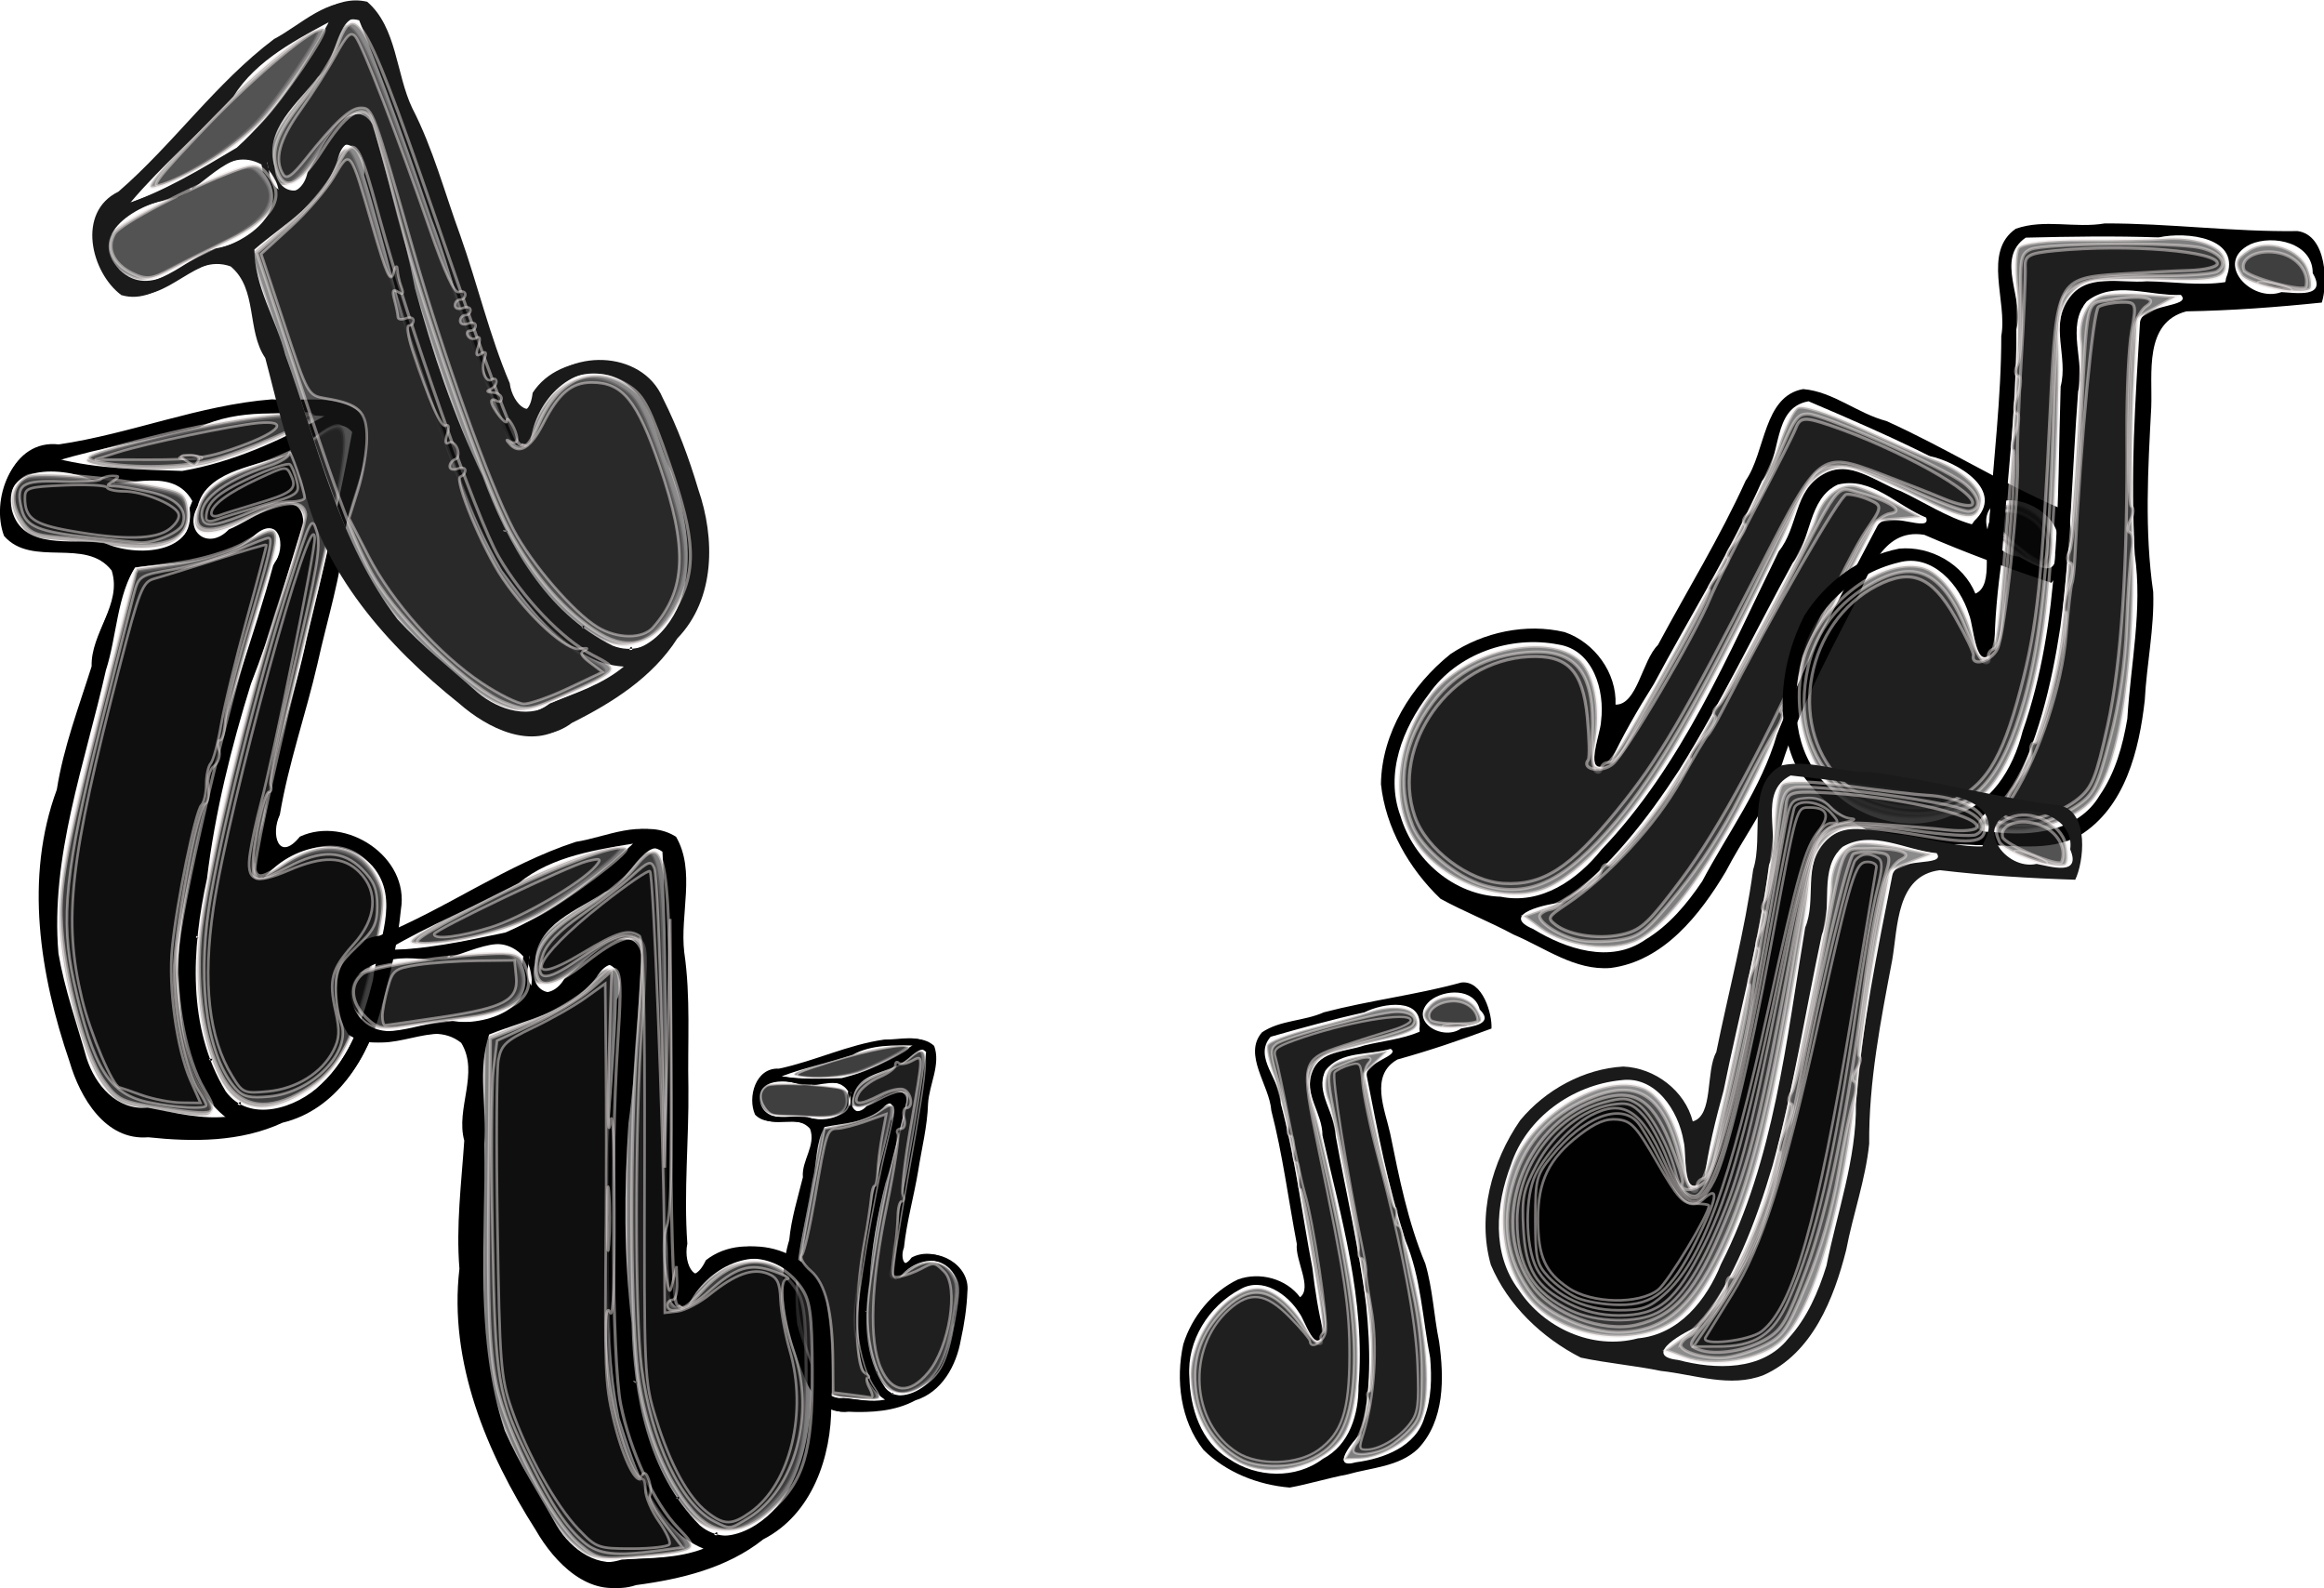<?xml version="1.0" encoding="UTF-8"?>
<svg width="361.64mm" height="247.08mm" version="1.1" viewBox="0 0 1281.4 875.48" xmlns="http://www.w3.org/2000/svg">
<g transform="translate(820.69 -146.05)">
<g transform="matrix(1.215 .294 -.294 1.215 -330.89 204.77)" fill-rule="evenodd">
<g transform="translate(-150.77 10.769)">
<path d="m26.482 428.39c0.11 22.856-8.478 48.25-30.006 59.256-15.957 12.715-36.348 17.563-56.083 20.187-18.036 5.994-33.392-9.995-41.563-24.245-21.695-34.05-38.507-74.149-33.681-115.31-1.536-18.838 0.858-37.665 2.137-56.442-3.904-14.233 6.746-29.795-1.334-43.127-14.597-11.765-34.45 7.175-49.733-3.679-9.4-13.718-6.965-41.032 13.573-43.558 29.752-12.011 56.136-31.459 86.74-41.441 13.382-2.064 28.771-10.279 41.47-2.23 8.752 15.054 1.659 34.184 3.606 50.866 2.92 19.837 1.417 39.837 1.841 59.8 0.266 22.947-2.115 45.875-0.469 68.814-2.023 9.406 4.475 20.735 10.879 7.276 17.634-13.962 49.207-2.614 50.851 20.759 1.971 14.211 2.359 28.767 1.772 43.07zm-6.044-11.081c-1.996-16.414 3.661-37.683-12.033-48.982-17.597-11.663-38.705 1.133-45.876 17.831-10.652-5.37-3.455-22.821-6.692-33.262-1.454-25.214 1.68-50.389 0.744-75.626 0.055-30.972-0.136-61.963-1.891-92.893-11.265-7.946-17.44 14.698-28.077 17.755-11.954 8.191-30.482 14.192-30.86 31.383-3.478 12.76 9.388 17.97 15.772 6.75 8.023-5.491 26.459-28.525 31.264-10.457-1.738 24.792-2.381 49.654-5.778 74.295-1.885 29.347-2.084 58.823 1.358 88.083 0.688 31.674 6.889 66.014 30.098 89.286 13.507 11.402 32.265-0.251 40.101-12.9 9.874-14.942 11.773-33.785 11.87-51.262zm-44.352 68.586c-2.999 0.652 0.946-3.308 0 0zm-17.067-15.958c-2.534-0.514 1.443-1.921 0 0zm-18.562-51.03c-3.735-2.277 1.707-0.579 0 0zm32.359 72.862c-23.002-9.607-29.866-36.104-37-57.572-5.737-28.816-5.148-58.42-6.691-87.628 0.582-32.373 4.608-64.635 5.538-96.936 4.483-9.742-3.257-23.25-11.724-9.993-11.729 15.6-31.497 18.944-47.385 25.378-5.258 15.311-0.93 32.344-2.133 48.359 0.727 42.115-4.604 85.674 9.042 126.35 6.315 14.598 15.076 28.037 22.88 41.881 6.581 10.746 18.366 19.364 31.421 14.941 12.092-0.628 24.559-0.405 36.052-4.782zm-30.804-311.43c-18.568 3.082-38.342 5.695-53.478 17.909-19.043 10.403-39.357 18.343-58 29.5 18.557 0.154 36.923-3.947 54.935-7.726 20.881-9.004 39.129-23.358 55.702-38.66l0.532-0.647 0.308-0.375zm-48.674 50.225c-11.749-12.836-28.297 0.455-41.994 1.872-14.396-3.721-44.632 0.789-34.886 21.951 8.754 16.501 28.776 6.016 42.764 4.567 15.412 2.973 41.662-4.589 33.626-25.113zm-35.323 0.55c-2.537-0.095 1.311-1.662 0 0z"/>
<path transform="scale(.8)" d="m-105.69 612.4c-15.421-12.976-40.106-60.637-45.969-88.757-3.793-18.191-4.767-43.755-4.082-107.08l0.9-83.189 21.875-8.685c12.031-4.777 26.754-13.502 32.716-19.388 17.66-17.433 18.591-15.498 15.498 32.205-3.93 60.607-2.972 173.83 1.669 197.36 5.098 25.843 18.493 54.815 31.623 68.397 12.091 12.507 11.556 12.903-21.442 15.878-20.698 1.866-23.171 1.358-32.788-6.734z" opacity=".5" stroke="#ede4e4" stroke-width="1.683"/>
<path transform="scale(.8)" d="m-44.027 593.27c-13.808-16.326-24.206-41.543-28.793-69.831-5.171-31.889-5.511-140.1-0.613-194.95 2.054-23.002 2.967-43.825 2.027-46.273-3.016-7.859-13.134-4.798-30.899 9.347-18.041 14.364-27.3 15.353-27.3 2.914 0-12.026 6.437-19.979 26.295-32.49 10.525-6.631 22.654-16.394 26.953-21.696 19.068-23.519 20.773-13.053 20.841 127.97 0.029 60.724 1.413 108.53 3.224 111.4 2.611 4.131 5.179 2.828 14.513-7.362 18.382-20.069 39.784-21.009 53.667-2.359 5.525 7.422 6.547 14.611 6.701 47.115 0.21 44.449-4.716 60.878-23.095 77.015-16.109 14.144-31.118 13.869-43.523-0.798z" opacity=".5" stroke="#ede4e4" stroke-width="1.683"/>
<path transform="scale(.8)" d="m-223.44 321.91c-8.35-8.35-9.183-18.048-2.058-23.961 4.908-4.073 46.75-10.498 73.912-11.348 11.718-0.367 13.755 0.723 16.661 8.909 5.091 14.345-5.87 23.3-32.445 26.508-11.618 1.402-27.384 3.554-35.036 4.781-11.511 1.847-15.141 1.003-21.033-4.89z" opacity=".5" stroke="#ede4e4" stroke-width="1.683"/>
<path transform="scale(.8)" d="m-159.89 259.07c36.281-18.876 76.249-34.064 79.937-30.377 2.127 2.127-34.439 29.539-49.648 37.219-16.556 8.36-44.657 15.263-61.583 15.129-8.984-0.071-3.789-3.718 31.295-21.971z" opacity=".5" stroke="#ede4e4" stroke-width="1.683"/>
</g>
<g transform="translate(-150.38 9.423)">
<path d="m26.482 428.39c0.11 22.856-8.478 48.25-30.006 59.256-15.957 12.715-36.348 17.563-56.083 20.187-18.036 5.994-33.392-9.995-41.563-24.245-21.695-34.05-38.507-74.149-33.681-115.31-1.536-18.838 0.858-37.665 2.137-56.442-3.904-14.233 6.746-29.795-1.334-43.127-14.597-11.765-34.45 7.175-49.733-3.679-9.4-13.718-6.965-41.032 13.573-43.558 29.752-12.011 56.136-31.459 86.74-41.441 13.382-2.064 28.771-10.279 41.47-2.23 8.752 15.054 1.659 34.184 3.606 50.866 2.92 19.837 1.417 39.837 1.841 59.8 0.266 22.947-2.115 45.875-0.469 68.814-2.023 9.406 4.475 20.735 10.879 7.276 17.634-13.962 49.207-2.614 50.851 20.759 1.971 14.211 2.359 28.767 1.772 43.07zm-6.044-11.081c-1.996-16.414 3.661-37.683-12.033-48.982-17.597-11.663-38.705 1.133-45.876 17.831-10.652-5.37-3.455-22.821-6.692-33.262-1.454-25.214 1.68-50.389 0.744-75.626 0.055-30.972-0.136-61.963-1.891-92.893-11.265-7.946-17.44 14.698-28.077 17.755-11.954 8.191-30.482 14.192-30.86 31.383-3.478 12.76 9.388 17.97 15.772 6.75 8.023-5.491 26.459-28.525 31.264-10.457-1.738 24.792-2.381 49.654-5.778 74.295-1.885 29.347-2.084 58.823 1.358 88.083 0.688 31.674 6.889 66.014 30.098 89.286 13.507 11.402 32.265-0.251 40.101-12.9 9.874-14.942 11.773-33.785 11.87-51.262zm-44.352 68.586c-2.999 0.652 0.946-3.308 0 0zm-17.067-15.958c-2.534-0.514 1.443-1.921 0 0zm-18.562-51.03c-3.735-2.277 1.707-0.579 0 0zm32.359 72.862c-23.002-9.607-29.866-36.104-37-57.572-5.737-28.816-5.148-58.42-6.691-87.628 0.582-32.373 4.608-64.635 5.538-96.936 4.483-9.742-3.257-23.25-11.724-9.993-11.729 15.6-31.497 18.944-47.385 25.378-5.258 15.311-0.93 32.344-2.133 48.359 0.727 42.115-4.604 85.674 9.042 126.35 6.315 14.598 15.076 28.037 22.88 41.881 6.581 10.746 18.366 19.364 31.421 14.941 12.092-0.628 24.559-0.405 36.052-4.782zm-30.804-311.43c-18.568 3.082-38.342 5.695-53.478 17.909-19.043 10.403-39.357 18.343-58 29.5 18.557 0.154 36.923-3.947 54.935-7.726 20.881-9.004 39.129-23.358 55.702-38.66l0.532-0.647 0.308-0.375zm-48.674 50.225c-11.749-12.836-28.297 0.455-41.994 1.872-14.396-3.721-44.632 0.789-34.886 21.951 8.754 16.501 28.776 6.016 42.764 4.567 15.412 2.973 41.662-4.589 33.626-25.113zm-35.323 0.55c-2.537-0.095 1.311-1.662 0 0z"/>
<path transform="scale(.8)" d="m-105.69 612.4c-15.421-12.976-40.106-60.637-45.969-88.757-3.793-18.191-4.767-43.755-4.082-107.08l0.9-83.189 21.875-8.685c12.031-4.777 26.754-13.502 32.716-19.388 17.66-17.433 18.591-15.498 15.498 32.205-3.93 60.607-2.972 173.83 1.669 197.36 5.098 25.843 18.493 54.815 31.623 68.397 12.091 12.507 11.556 12.903-21.442 15.878-20.698 1.866-23.171 1.358-32.788-6.734z" opacity=".5" stroke="#ede4e4" stroke-width="1.683"/>
<path transform="scale(.8)" d="m-44.027 593.27c-13.808-16.326-24.206-41.543-28.793-69.831-5.171-31.889-5.511-140.1-0.613-194.95 2.054-23.002 2.967-43.825 2.027-46.273-3.016-7.859-13.134-4.798-30.899 9.347-18.041 14.364-27.3 15.353-27.3 2.914 0-12.026 6.437-19.979 26.295-32.49 10.525-6.631 22.654-16.394 26.953-21.696 19.068-23.519 20.773-13.053 20.841 127.97 0.029 60.724 1.413 108.53 3.224 111.4 2.611 4.131 5.179 2.828 14.513-7.362 18.382-20.069 39.784-21.009 53.667-2.359 5.525 7.422 6.547 14.611 6.701 47.115 0.21 44.449-4.716 60.878-23.095 77.015-16.109 14.144-31.118 13.869-43.523-0.798z" opacity=".5" stroke="#ede4e4" stroke-width="1.683"/>
<path transform="scale(.8)" d="m-223.44 321.91c-8.35-8.35-9.183-18.048-2.058-23.961 4.908-4.073 46.75-10.498 73.912-11.348 11.718-0.367 13.755 0.723 16.661 8.909 5.091 14.345-5.87 23.3-32.445 26.508-11.618 1.402-27.384 3.554-35.036 4.781-11.511 1.847-15.141 1.003-21.033-4.89z" opacity=".5" stroke="#ede4e4" stroke-width="1.683"/>
<path transform="scale(.8)" d="m-159.89 259.07c36.281-18.876 76.249-34.064 79.937-30.377 2.127 2.127-34.439 29.539-49.648 37.219-16.556 8.36-44.657 15.263-61.583 15.129-8.984-0.071-3.789-3.718 31.295-21.971z" opacity=".5" stroke="#ede4e4" stroke-width="1.683"/>
</g>
</g>
<g transform="matrix(.617 .11 -.11 .617 -24.985 518.08)" fill-rule="evenodd">
<g transform="translate(-344.23 222.11)">
<path d="m26.482 428.39c0.11 22.856-8.478 48.25-30.006 59.256-15.957 12.715-36.348 17.563-56.083 20.187-18.036 5.994-33.392-9.995-41.563-24.245-21.695-34.05-38.507-74.149-33.681-115.31-1.536-18.838 0.858-37.665 2.137-56.442-3.904-14.233 6.746-29.795-1.334-43.127-14.597-11.765-34.45 7.175-49.733-3.679-9.4-13.718-6.965-41.032 13.573-43.558 29.752-12.011 56.136-31.459 86.74-41.441 13.382-2.064 28.771-10.279 41.47-2.23 8.752 15.054 1.659 34.184 3.606 50.866 2.92 19.837 1.417 39.837 1.841 59.8 0.266 22.947-2.115 45.875-0.469 68.814-2.023 9.406 4.475 20.735 10.879 7.276 17.634-13.962 49.207-2.614 50.851 20.759 1.971 14.211 2.359 28.767 1.772 43.07zm-6.044-11.081c-1.996-16.414 3.661-37.683-12.033-48.982-17.597-11.663-38.705 1.133-45.876 17.831-10.652-5.37-3.455-22.821-6.692-33.262-1.454-25.214 1.68-50.389 0.744-75.626 0.055-30.972-0.136-61.963-1.891-92.893-11.265-7.946-17.44 14.698-28.077 17.755-11.954 8.191-30.482 14.192-30.86 31.383-3.478 12.76 9.388 17.97 15.772 6.75 8.023-5.491 26.459-28.525 31.264-10.457-1.738 24.792-2.381 49.654-5.778 74.295-1.885 29.347-2.084 58.823 1.358 88.083 0.688 31.674 6.889 66.014 30.098 89.286 13.507 11.402 32.265-0.251 40.101-12.9 9.874-14.942 11.773-33.785 11.87-51.262zm-44.352 68.586c-2.999 0.652 0.946-3.308 0 0zm-17.067-15.958c-2.534-0.514 1.443-1.921 0 0zm-18.562-51.03c-3.735-2.277 1.707-0.579 0 0zm32.359 72.862c-23.002-9.607-29.866-36.104-37-57.572-5.737-28.816-5.148-58.42-6.691-87.628 0.582-32.373 4.608-64.635 5.538-96.936 4.483-9.742-3.257-23.25-11.724-9.993-11.729 15.6-31.497 18.944-47.385 25.378-5.258 15.311-0.93 32.344-2.133 48.359 0.727 42.115-4.604 85.674 9.042 126.35 6.315 14.598 15.076 28.037 22.88 41.881 6.581 10.746 18.366 19.364 31.421 14.941 12.092-0.628 24.559-0.405 36.052-4.782zm-30.804-311.43c-18.568 3.082-38.342 5.695-53.478 17.909-19.043 10.403-39.357 18.343-58 29.5 18.557 0.154 36.923-3.947 54.935-7.726 20.881-9.004 39.129-23.358 55.702-38.66l0.532-0.647 0.308-0.375zm-48.674 50.225c-11.749-12.836-28.297 0.455-41.994 1.872-14.396-3.721-44.632 0.789-34.886 21.951 8.754 16.501 28.776 6.016 42.764 4.567 15.412 2.973 41.662-4.589 33.626-25.113zm-35.323 0.55c-2.537-0.095 1.311-1.662 0 0z"/>
<path transform="scale(.8)" d="m-105.69 612.4c-15.421-12.976-40.106-60.637-45.969-88.757-3.793-18.191-4.767-43.755-4.082-107.08l0.9-83.189 21.875-8.685c12.031-4.777 26.754-13.502 32.716-19.388 17.66-17.433 18.591-15.498 15.498 32.205-3.93 60.607-2.972 173.83 1.669 197.36 5.098 25.843 18.493 54.815 31.623 68.397 12.091 12.507 11.556 12.903-21.442 15.878-20.698 1.866-23.171 1.358-32.788-6.734z" opacity=".5" stroke="#ede4e4" stroke-width="1.683"/>
<path transform="scale(.8)" d="m-44.027 593.27c-13.808-16.326-24.206-41.543-28.793-69.831-5.171-31.889-5.511-140.1-0.613-194.95 2.054-23.002 2.967-43.825 2.027-46.273-3.016-7.859-13.134-4.798-30.899 9.347-18.041 14.364-27.3 15.353-27.3 2.914 0-12.026 6.437-19.979 26.295-32.49 10.525-6.631 22.654-16.394 26.953-21.696 19.068-23.519 20.773-13.053 20.841 127.97 0.029 60.724 1.413 108.53 3.224 111.4 2.611 4.131 5.179 2.828 14.513-7.362 18.382-20.069 39.784-21.009 53.667-2.359 5.525 7.422 6.547 14.611 6.701 47.115 0.21 44.449-4.716 60.878-23.095 77.015-16.109 14.144-31.118 13.869-43.523-0.798z" opacity=".5" stroke="#ede4e4" stroke-width="1.683"/>
<path transform="scale(.8)" d="m-223.44 321.91c-8.35-8.35-9.183-18.048-2.058-23.961 4.908-4.073 46.75-10.498 73.912-11.348 11.718-0.367 13.755 0.723 16.661 8.909 5.091 14.345-5.87 23.3-32.445 26.508-11.618 1.402-27.384 3.554-35.036 4.781-11.511 1.847-15.141 1.003-21.033-4.89z" opacity=".5" stroke="#ede4e4" stroke-width="1.683"/>
<path transform="scale(.8)" d="m-159.89 259.07c36.281-18.876 76.249-34.064 79.937-30.377 2.127 2.127-34.439 29.539-49.648 37.219-16.556 8.36-44.657 15.263-61.583 15.129-8.984-0.071-3.789-3.718 31.295-21.971z" opacity=".5" stroke="#ede4e4" stroke-width="1.683"/>
</g>
<g transform="translate(-341.53 222.11)">
<path d="m26.482 428.39c0.11 22.856-8.478 48.25-30.006 59.256-15.957 12.715-36.348 17.563-56.083 20.187-18.036 5.994-33.392-9.995-41.563-24.245-21.695-34.05-38.507-74.149-33.681-115.31-1.536-18.838 0.858-37.665 2.137-56.442-3.904-14.233 6.746-29.795-1.334-43.127-14.597-11.765-34.45 7.175-49.733-3.679-9.4-13.718-6.965-41.032 13.573-43.558 29.752-12.011 56.136-31.459 86.74-41.441 13.382-2.064 28.771-10.279 41.47-2.23 8.752 15.054 1.659 34.184 3.606 50.866 2.92 19.837 1.417 39.837 1.841 59.8 0.266 22.947-2.115 45.875-0.469 68.814-2.023 9.406 4.475 20.735 10.879 7.276 17.634-13.962 49.207-2.614 50.851 20.759 1.971 14.211 2.359 28.767 1.772 43.07zm-6.044-11.081c-1.996-16.414 3.661-37.683-12.033-48.982-17.597-11.663-38.705 1.133-45.876 17.831-10.652-5.37-3.455-22.821-6.692-33.262-1.454-25.214 1.68-50.389 0.744-75.626 0.055-30.972-0.136-61.963-1.891-92.893-11.265-7.946-17.44 14.698-28.077 17.755-11.954 8.191-30.482 14.192-30.86 31.383-3.478 12.76 9.388 17.97 15.772 6.75 8.023-5.491 26.459-28.525 31.264-10.457-1.738 24.792-2.381 49.654-5.778 74.295-1.885 29.347-2.084 58.823 1.358 88.083 0.688 31.674 6.889 66.014 30.098 89.286 13.507 11.402 32.265-0.251 40.101-12.9 9.874-14.942 11.773-33.785 11.87-51.262zm-44.352 68.586c-2.999 0.652 0.946-3.308 0 0zm-17.067-15.958c-2.534-0.514 1.443-1.921 0 0zm-18.562-51.03c-3.735-2.277 1.707-0.579 0 0zm32.359 72.862c-23.002-9.607-29.866-36.104-37-57.572-5.737-28.816-5.148-58.42-6.691-87.628 0.582-32.373 4.608-64.635 5.538-96.936 4.483-9.742-3.257-23.25-11.724-9.993-11.729 15.6-31.497 18.944-47.385 25.378-5.258 15.311-0.93 32.344-2.133 48.359 0.727 42.115-4.604 85.674 9.042 126.35 6.315 14.598 15.076 28.037 22.88 41.881 6.581 10.746 18.366 19.364 31.421 14.941 12.092-0.628 24.559-0.405 36.052-4.782zm-30.804-311.43c-18.568 3.082-38.342 5.695-53.478 17.909-19.043 10.403-39.357 18.343-58 29.5 18.557 0.154 36.923-3.947 54.935-7.726 20.881-9.004 39.129-23.358 55.702-38.66l0.532-0.647 0.308-0.375zm-48.674 50.225c-11.749-12.836-28.297 0.455-41.994 1.872-14.396-3.721-44.632 0.789-34.886 21.951 8.754 16.501 28.776 6.016 42.764 4.567 15.412 2.973 41.662-4.589 33.626-25.113zm-35.323 0.55c-2.537-0.095 1.311-1.662 0 0z"/>
<path transform="scale(.8)" d="m-105.69 612.4c-15.421-12.976-40.106-60.637-45.969-88.757-3.793-18.191-4.767-43.755-4.082-107.08l0.9-83.189 21.875-8.685c12.031-4.777 26.754-13.502 32.716-19.388 17.66-17.433 18.591-15.498 15.498 32.205-3.93 60.607-2.972 173.83 1.669 197.36 5.098 25.843 18.493 54.815 31.623 68.397 12.091 12.507 11.556 12.903-21.442 15.878-20.698 1.866-23.171 1.358-32.788-6.734z" opacity=".5" stroke="#ede4e4" stroke-width="1.683"/>
<path transform="scale(.8)" d="m-44.027 593.27c-13.808-16.326-24.206-41.543-28.793-69.831-5.171-31.889-5.511-140.1-0.613-194.95 2.054-23.002 2.967-43.825 2.027-46.273-3.016-7.859-13.134-4.798-30.899 9.347-18.041 14.364-27.3 15.353-27.3 2.914 0-12.026 6.437-19.979 26.295-32.49 10.525-6.631 22.654-16.394 26.953-21.696 19.068-23.519 20.773-13.053 20.841 127.97 0.029 60.724 1.413 108.53 3.224 111.4 2.611 4.131 5.179 2.828 14.513-7.362 18.382-20.069 39.784-21.009 53.667-2.359 5.525 7.422 6.547 14.611 6.701 47.115 0.21 44.449-4.716 60.878-23.095 77.015-16.109 14.144-31.118 13.869-43.523-0.798z" opacity=".5" stroke="#ede4e4" stroke-width="1.683"/>
<path transform="scale(.8)" d="m-223.44 321.91c-8.35-8.35-9.183-18.048-2.058-23.961 4.908-4.073 46.75-10.498 73.912-11.348 11.718-0.367 13.755 0.723 16.661 8.909 5.091 14.345-5.87 23.3-32.445 26.508-11.618 1.402-27.384 3.554-35.036 4.781-11.511 1.847-15.141 1.003-21.033-4.89z" opacity=".5" stroke="#ede4e4" stroke-width="1.683"/>
<path transform="scale(.8)" d="m-159.89 259.07c36.281-18.876 76.249-34.064 79.937-30.377 2.127 2.127-34.439 29.539-49.648 37.219-16.556 8.36-44.657 15.263-61.583 15.129-8.984-0.071-3.789-3.718 31.295-21.971z" opacity=".5" stroke="#ede4e4" stroke-width="1.683"/>
</g>
</g>
<g transform="matrix(1.25 0 0 1.25 31.48 107.47)" fill-rule="evenodd">
<g transform="translate(-344.23 222.11)">
<path d="m26.482 428.39c0.11 22.856-8.478 48.25-30.006 59.256-15.957 12.715-36.348 17.563-56.083 20.187-18.036 5.994-33.392-9.995-41.563-24.245-21.695-34.05-38.507-74.149-33.681-115.31-1.536-18.838 0.858-37.665 2.137-56.442-3.904-14.233 6.746-29.795-1.334-43.127-14.597-11.765-34.45 7.175-49.733-3.679-9.4-13.718-6.965-41.032 13.573-43.558 29.752-12.011 56.136-31.459 86.74-41.441 13.382-2.064 28.771-10.279 41.47-2.23 8.752 15.054 1.659 34.184 3.606 50.866 2.92 19.837 1.417 39.837 1.841 59.8 0.266 22.947-2.115 45.875-0.469 68.814-2.023 9.406 4.475 20.735 10.879 7.276 17.634-13.962 49.207-2.614 50.851 20.759 1.971 14.211 2.359 28.767 1.772 43.07zm-6.044-11.081c-1.996-16.414 3.661-37.683-12.033-48.982-17.597-11.663-38.705 1.133-45.876 17.831-10.652-5.37-3.455-22.821-6.692-33.262-1.454-25.214 1.68-50.389 0.744-75.626 0.055-30.972-0.136-61.963-1.891-92.893-11.265-7.946-17.44 14.698-28.077 17.755-11.954 8.191-30.482 14.192-30.86 31.383-3.478 12.76 9.388 17.97 15.772 6.75 8.023-5.491 26.459-28.525 31.264-10.457-1.738 24.792-2.381 49.654-5.778 74.295-1.885 29.347-2.084 58.823 1.358 88.083 0.688 31.674 6.889 66.014 30.098 89.286 13.507 11.402 32.265-0.251 40.101-12.9 9.874-14.942 11.773-33.785 11.87-51.262zm-44.352 68.586c-2.999 0.652 0.946-3.308 0 0zm-17.067-15.958c-2.534-0.514 1.443-1.921 0 0zm-18.562-51.03c-3.735-2.277 1.707-0.579 0 0zm32.359 72.862c-23.002-9.607-29.866-36.104-37-57.572-5.737-28.816-5.148-58.42-6.691-87.628 0.582-32.373 4.608-64.635 5.538-96.936 4.483-9.742-3.257-23.25-11.724-9.993-11.729 15.6-31.497 18.944-47.385 25.378-5.258 15.311-0.93 32.344-2.133 48.359 0.727 42.115-4.604 85.674 9.042 126.35 6.315 14.598 15.076 28.037 22.88 41.881 6.581 10.746 18.366 19.364 31.421 14.941 12.092-0.628 24.559-0.405 36.052-4.782zm-30.804-311.43c-18.568 3.082-38.342 5.695-53.478 17.909-19.043 10.403-39.357 18.343-58 29.5 18.557 0.154 36.923-3.947 54.935-7.726 20.881-9.004 39.129-23.358 55.702-38.66l0.532-0.647 0.308-0.375zm-48.674 50.225c-11.749-12.836-28.297 0.455-41.994 1.872-14.396-3.721-44.632 0.789-34.886 21.951 8.754 16.501 28.776 6.016 42.764 4.567 15.412 2.973 41.662-4.589 33.626-25.113zm-35.323 0.55c-2.537-0.095 1.311-1.662 0 0z"/>
<path transform="scale(.8)" d="m-105.69 612.4c-15.421-12.976-40.106-60.637-45.969-88.757-3.793-18.191-4.767-43.755-4.082-107.08l0.9-83.189 21.875-8.685c12.031-4.777 26.754-13.502 32.716-19.388 17.66-17.433 18.591-15.498 15.498 32.205-3.93 60.607-2.972 173.83 1.669 197.36 5.098 25.843 18.493 54.815 31.623 68.397 12.091 12.507 11.556 12.903-21.442 15.878-20.698 1.866-23.171 1.358-32.788-6.734z" opacity=".5" stroke="#ede4e4" stroke-width="1.683"/>
<path transform="scale(.8)" d="m-44.027 593.27c-13.808-16.326-24.206-41.543-28.793-69.831-5.171-31.889-5.511-140.1-0.613-194.95 2.054-23.002 2.967-43.825 2.027-46.273-3.016-7.859-13.134-4.798-30.899 9.347-18.041 14.364-27.3 15.353-27.3 2.914 0-12.026 6.437-19.979 26.295-32.49 10.525-6.631 22.654-16.394 26.953-21.696 19.068-23.519 20.773-13.053 20.841 127.97 0.029 60.724 1.413 108.53 3.224 111.4 2.611 4.131 5.179 2.828 14.513-7.362 18.382-20.069 39.784-21.009 53.667-2.359 5.525 7.422 6.547 14.611 6.701 47.115 0.21 44.449-4.716 60.878-23.095 77.015-16.109 14.144-31.118 13.869-43.523-0.798z" opacity=".5" stroke="#ede4e4" stroke-width="1.683"/>
<path transform="scale(.8)" d="m-223.44 321.91c-8.35-8.35-9.183-18.048-2.058-23.961 4.908-4.073 46.75-10.498 73.912-11.348 11.718-0.367 13.755 0.723 16.661 8.909 5.091 14.345-5.87 23.3-32.445 26.508-11.618 1.402-27.384 3.554-35.036 4.781-11.511 1.847-15.141 1.003-21.033-4.89z" opacity=".5" stroke="#ede4e4" stroke-width="1.683"/>
<path transform="scale(.8)" d="m-159.89 259.07c36.281-18.876 76.249-34.064 79.937-30.377 2.127 2.127-34.439 29.539-49.648 37.219-16.556 8.36-44.657 15.263-61.583 15.129-8.984-0.071-3.789-3.718 31.295-21.971z" opacity=".5" stroke="#ede4e4" stroke-width="1.683"/>
</g>
<g transform="translate(-341.53 222.11)">
<path d="m26.482 428.39c0.11 22.856-8.478 48.25-30.006 59.256-15.957 12.715-36.348 17.563-56.083 20.187-18.036 5.994-33.392-9.995-41.563-24.245-21.695-34.05-38.507-74.149-33.681-115.31-1.536-18.838 0.858-37.665 2.137-56.442-3.904-14.233 6.746-29.795-1.334-43.127-14.597-11.765-34.45 7.175-49.733-3.679-9.4-13.718-6.965-41.032 13.573-43.558 29.752-12.011 56.136-31.459 86.74-41.441 13.382-2.064 28.771-10.279 41.47-2.23 8.752 15.054 1.659 34.184 3.606 50.866 2.92 19.837 1.417 39.837 1.841 59.8 0.266 22.947-2.115 45.875-0.469 68.814-2.023 9.406 4.475 20.735 10.879 7.276 17.634-13.962 49.207-2.614 50.851 20.759 1.971 14.211 2.359 28.767 1.772 43.07zm-6.044-11.081c-1.996-16.414 3.661-37.683-12.033-48.982-17.597-11.663-38.705 1.133-45.876 17.831-10.652-5.37-3.455-22.821-6.692-33.262-1.454-25.214 1.68-50.389 0.744-75.626 0.055-30.972-0.136-61.963-1.891-92.893-11.265-7.946-17.44 14.698-28.077 17.755-11.954 8.191-30.482 14.192-30.86 31.383-3.478 12.76 9.388 17.97 15.772 6.75 8.023-5.491 26.459-28.525 31.264-10.457-1.738 24.792-2.381 49.654-5.778 74.295-1.885 29.347-2.084 58.823 1.358 88.083 0.688 31.674 6.889 66.014 30.098 89.286 13.507 11.402 32.265-0.251 40.101-12.9 9.874-14.942 11.773-33.785 11.87-51.262zm-44.352 68.586c-2.999 0.652 0.946-3.308 0 0zm-17.067-15.958c-2.534-0.514 1.443-1.921 0 0zm-18.562-51.03c-3.735-2.277 1.707-0.579 0 0zm32.359 72.862c-23.002-9.607-29.866-36.104-37-57.572-5.737-28.816-5.148-58.42-6.691-87.628 0.582-32.373 4.608-64.635 5.538-96.936 4.483-9.742-3.257-23.25-11.724-9.993-11.729 15.6-31.497 18.944-47.385 25.378-5.258 15.311-0.93 32.344-2.133 48.359 0.727 42.115-4.604 85.674 9.042 126.35 6.315 14.598 15.076 28.037 22.88 41.881 6.581 10.746 18.366 19.364 31.421 14.941 12.092-0.628 24.559-0.405 36.052-4.782zm-30.804-311.43c-18.568 3.082-38.342 5.695-53.478 17.909-19.043 10.403-39.357 18.343-58 29.5 18.557 0.154 36.923-3.947 54.935-7.726 20.881-9.004 39.129-23.358 55.702-38.66l0.532-0.647 0.308-0.375zm-48.674 50.225c-11.749-12.836-28.297 0.455-41.994 1.872-14.396-3.721-44.632 0.789-34.886 21.951 8.754 16.501 28.776 6.016 42.764 4.567 15.412 2.973 41.662-4.589 33.626-25.113zm-35.323 0.55c-2.537-0.095 1.311-1.662 0 0z"/>
<path transform="scale(.8)" d="m-105.69 612.4c-15.421-12.976-40.106-60.637-45.969-88.757-3.793-18.191-4.767-43.755-4.082-107.08l0.9-83.189 21.875-8.685c12.031-4.777 26.754-13.502 32.716-19.388 17.66-17.433 18.591-15.498 15.498 32.205-3.93 60.607-2.972 173.83 1.669 197.36 5.098 25.843 18.493 54.815 31.623 68.397 12.091 12.507 11.556 12.903-21.442 15.878-20.698 1.866-23.171 1.358-32.788-6.734z" opacity=".5" stroke="#ede4e4" stroke-width="1.683"/>
<path transform="scale(.8)" d="m-44.027 593.27c-13.808-16.326-24.206-41.543-28.793-69.831-5.171-31.889-5.511-140.1-0.613-194.95 2.054-23.002 2.967-43.825 2.027-46.273-3.016-7.859-13.134-4.798-30.899 9.347-18.041 14.364-27.3 15.353-27.3 2.914 0-12.026 6.437-19.979 26.295-32.49 10.525-6.631 22.654-16.394 26.953-21.696 19.068-23.519 20.773-13.053 20.841 127.97 0.029 60.724 1.413 108.53 3.224 111.4 2.611 4.131 5.179 2.828 14.513-7.362 18.382-20.069 39.784-21.009 53.667-2.359 5.525 7.422 6.547 14.611 6.701 47.115 0.21 44.449-4.716 60.878-23.095 77.015-16.109 14.144-31.118 13.869-43.523-0.798z" opacity=".5" stroke="#ede4e4" stroke-width="1.683"/>
<path transform="scale(.8)" d="m-223.44 321.91c-8.35-8.35-9.183-18.048-2.058-23.961 4.908-4.073 46.75-10.498 73.912-11.348 11.718-0.367 13.755 0.723 16.661 8.909 5.091 14.345-5.87 23.3-32.445 26.508-11.618 1.402-27.384 3.554-35.036 4.781-11.511 1.847-15.141 1.003-21.033-4.89z" opacity=".5" stroke="#ede4e4" stroke-width="1.683"/>
<path transform="scale(.8)" d="m-159.89 259.07c36.281-18.876 76.249-34.064 79.937-30.377 2.127 2.127-34.439 29.539-49.648 37.219-16.556 8.36-44.657 15.263-61.583 15.129-8.984-0.071-3.789-3.718 31.295-21.971z" opacity=".5" stroke="#ede4e4" stroke-width="1.683"/>
</g>
</g>
<g transform="matrix(.998 .753 -.753 .998 -712.69 -890.34)">
<path d="m1307.3 374.05c-18.909 6.333-38.073 12.15-57.422 16.82-17.329 8.938-8.575 30.064-5.906 44.606 4.537 26.814 8.947 53.85 18.651 79.369 4.016 15.494 4.115 31.649 6.784 47.409 2.377 21.974 1.901 47.934-14.962 64.428-11.796 10.476-28.477 10.337-43.043 14.019-11.805 1.816-23.52 5.081-35.215 6.802-19.076-2.221-38.197-10.428-51.417-24.53-13.337-18.142-15.517-42.915-10.064-64.268 5.732-16.433 18.373-31.058 34.378-38.053 13.218-4.307 29.169 0.459 37.156 12.019 7.758-5.588-2.384-22.553-0.909-32.252-4.216-27.034-6.782-54.452-12.761-81.134-0.595-15.462-16.232-34.396-4.084-47.526 11.335-7.118 25.592-5.838 37.785-10.861 27.686-6.279 56.107-8.679 83.725-15.277 13.079-1.104 18.134 19.914 17.305 28.429zm-6.735-11.777c-2.83-13.062-20.758-12.974-29.676-6.386-14.173 11.481 6.245 25.177 18.022 17.546 6.078-1.054 20.539-1.728 11.654-11.16zm-36.819 10.482c3.285-19.301-21.783-16.278-32.934-11.017-19.218 3.571-38.227 8.161-57.188 12.888-11.34 12.209 5.701 26.604 4.789 40.358 7.702 32.95 10.545 66.766 15.831 100.13 1.17 13.513 2.737 27.067 5.718 40.259-6.269 12.211-10.815-8.017-14.497-13.165-6.729-11.713-21.614-22.861-35.237-15.552-19.366 9.43-33.332 29.997-32.509 51.883-0.153 18.885 5.525 39.633 22.326 50.416 16.298 12.024 39.919 13.752 56.769 1.843 16.487-7.896 22.533-26.384 23.001-43.426 6.007-51.371-7.249-102.07-16.835-152.1 0.548-13.362-10.764-25.498-4.942-38.637 5.29-12.798 20.757-11.351 31.928-14.884 11.224-2.353 23.144-3.058 33.785-7.18l0.079-0.577-0.083-1.238zm-0.07 199.11c-3.834-23.9-3.933-48.614-12.643-71.488-9.419-32.784-14.619-66.565-20.058-100.18-1.164-8.505 21.356-11.568 14.941-15.873-13.224 3.604-30.242 0-39.864 11.851-6.841 12.818 5.386 26.24 4.925 39.581 5 34.279 11.978 68.412 15.049 103.01 1.802 25.84 1.406 52.311-5.646 77.413-5.073 4.359-19.787 21.428-3.575 17.359 16.786-1.675 36.527-8.19 42.296-25.893 4.611-11.29 5.209-23.741 4.575-35.778zm-59.003-172.43c-2.508-0.509 1.428-1.901 0 0z"/>
<path transform="scale(.8)" d="m1436.9 791.34c-22.661-9.874-38.579-37.837-38.62-67.846-0.042-30.172 28.127-65.444 52.265-65.444 11.57 0 27.124 13.996 36.731 33.05 4.159 8.25 6.725 10.27 9.8 7.718 3.298-2.737 2.943-12.432-1.703-46.512-11.305-82.927-20.716-137.44-26.772-155.06-3.359-9.775-5.284-19.918-4.277-22.542 1.1-2.867 14.803-7.643 34.349-11.972 17.886-3.961 36.91-8.583 42.276-10.271 16.149-5.079 31.705-3.757 35.322 3.002 5.333 9.964 0.154 13.139-30.912 18.951-16.27 3.044-33.232 7.197-37.693 9.23-10.739 4.893-15.718 19.543-11.489 33.803 6.7 22.592 23.03 113.75 26.762 149.39 4.737 45.24 0.789 86.069-10.012 103.55-13.472 21.799-50.598 32.028-76.028 20.947z" fill-rule="evenodd" opacity=".5" stroke="#ede4e4" stroke-width="1.683"/>
<path transform="scale(.8)" d="m1521.1 776.49c10.531-15.913 16.554-58.419 13.445-94.878-3.098-36.329-21.059-152.37-25.318-163.57-4.41-11.6-1.79-23.634 6.059-27.834 3.217-1.722 13.387-4.261 22.6-5.642l16.751-2.512-18.156 16.138 6.698 38.701c3.684 21.286 10.679 53.846 15.544 72.355 18.322 69.705 23.138 130.92 12.046 153.12-6.843 13.699-29.943 26.923-47.029 26.923h-11.113l8.473-12.804z" fill-rule="evenodd" opacity=".5" stroke="#ede4e4" stroke-width="1.683"/>
<path transform="scale(.8)" d="m1587.6 462.47c-5.492-5.647-5.307-8.129 1.082-14.518 8.579-8.579 27.222-6.796 33.791 3.23 3.07 4.685 4.652 9.447 3.517 10.583-4.449 4.449-34.217 4.996-38.39 0.705z" fill-rule="evenodd" opacity=".5" stroke="#ede4e4" stroke-width="1.683"/>
<path transform="scale(.8)" d="m1433.6 786.4c-21.125-13.049-31.971-33.766-31.971-61.071 0-20.655 8.507-38.676 25.159-53.297 20.234-17.765 36.248-13.52 55.712 14.771 5.674 8.247 11.847 14.994 13.719 14.994 1.871 0 2.531-1.41 1.466-3.133s-0.351-4.113 1.587-5.31c1.938-1.198 2.77-6.981 1.849-12.853-0.921-5.871-4.228-29.984-7.349-53.583-3.121-23.599-6.695-42.908-7.942-42.908-1.247 0-1.601-4.543-0.786-10.096 0.815-5.553 0.058-10.096-1.683-10.096-1.74 0-2.498-4.543-1.683-10.096 0.82-5.587-0.051-10.096-1.95-10.096-1.888 0-2.711-2.756-1.831-6.125 0.881-3.369-1.498-18.134-5.286-32.812-6.205-24.042-6.367-27.078-1.633-30.631 6.607-4.959 76.734-21.367 91.147-21.327 11.503 0.032 17.356 5.252 11.951 10.657-1.821 1.821-16.626 6.22-32.901 9.777-32.914 7.193-44.299 13.051-47.089 24.23-1.034 4.141 2.631 30.246 8.143 58.01 15.684 78.998 21.526 127.33 19.552 161.75-2.483 43.285-12.43 62.578-37.078 71.916-14.861 5.631-39.77 4.328-51.102-2.672z" fill-rule="evenodd" opacity=".5" stroke="#ede4e4" stroke-width="1.683"/>
<path transform="scale(.8)" d="m1519.4 783.13c0-1.542 1.136-3.94 2.524-5.329 1.388-1.388 2.713-3.912 2.945-5.609 0.231-1.697 0.799-3.842 1.262-4.768 0.463-0.925 1.161-2.818 1.553-4.207 0.391-1.388 1.878-5.174 3.305-8.413 1.426-3.239 1.722-8.161 0.656-10.937s-0.47-5.048 1.323-5.048c1.905 0 3.26-15.383 3.26-37.019 0-20.36-1.176-37.019-2.613-37.019s-2.035-6.058-1.329-13.461c0.732-7.678-0.178-13.461-2.12-13.461-1.872 0-2.681-2.762-1.798-6.139 0.883-3.376-2.49-30.257-7.495-59.735-14.17-83.457-14.141-74.739-0.267-80.536 15.116-6.316 25.509-6.841 19.661-0.993-2.221 2.221-4.038 8.011-4.038 12.866 0 13.869 16.952 95.72 20.056 96.837 1.533 0.551 2.014 3.959 1.069 7.572-0.945 3.613-0.406 6.569 1.198 6.569 1.604 0 3.05 4.165 3.212 9.255 0.163 5.09 2.948 23.58 6.19 41.089 3.78 20.413 5.485 42.957 4.752 62.835-1.016 27.578-2.071 31.994-9.556 39.999-4.627 4.949-12.503 11.126-17.501 13.726-9.958 5.181-26.249 6.375-26.249 1.924z" fill-rule="evenodd" opacity=".5" stroke="#ede4e4" stroke-width="1.683"/>
<path transform="scale(.8)" d="m1588.3 459.35c-3.776-6.11 5.536-13.314 17.212-13.314 10.022 0 18.216 6.713 18.216 14.923 0 3.476-33.217 1.968-35.427-1.609z" fill-rule="evenodd" opacity=".5" stroke="#ede4e4" stroke-width="1.683"/>
<path transform="scale(.8)" d="m1431.6 781.63c-34.503-23.252-36.064-80.156-2.962-108.01 16.424-13.82 28.364-11.978 45.857 7.075 8.035 8.752 14.609 17.081 14.609 18.509 0 6.76 10.23 1.554 12.175-6.197 2.228-8.878-6.439-83.841-12.212-105.63-1.717-6.478-6.17-30.709-9.896-53.846s-7.692-45.308-8.813-49.27c-1.761-6.226 0.171-7.928 14.244-12.548 37.951-12.459 88.636-19.521 88.636-12.349 0 1.78-6.436 4.873-14.303 6.875-7.867 2.002-24.586 6.665-37.154 10.364-32.732 9.632-33.101 10.986-21.35 78.412 16.73 95.993 19.519 120.12 18.15 157.01-1.522 41.012-7.658 57.598-25.768 69.661-16.008 10.663-45.347 10.636-61.212-0.055z" fill-rule="evenodd" opacity=".5" stroke="#ede4e4" stroke-width="1.683"/>
<path transform="scale(.8)" d="m1527.5 769.95c9.092-26.064 12.911-65.076 9.073-92.672-1.997-14.355-3.386-27.204-3.088-28.553 0.298-1.349-0.371-7.753-1.487-14.231-11.025-63.986-20.017-135.23-17.391-137.79 1.729-1.691 6.93-4.007 11.557-5.147 8.039-1.98 8.444-1.348 9.091 14.188 0.373 8.943 4.681 33.621 9.573 54.839 16.586 71.936 24.859 124.98 24.974 160.12 0.096 29.526-0.821 35.226-6.917 42.975-8.058 10.244-23.186 18.896-33.04 18.896-6.337 0-6.48-0.769-2.346-12.62z" fill-rule="evenodd" opacity=".5" stroke="#ede4e4" stroke-width="1.683"/>
<path transform="scale(.8)" d="m1599.3 463.85c4.165-0.802 10.979-0.802 15.144 0 4.165 0.802 0.757 1.458-7.572 1.458-8.329 0-11.737-0.656-7.572-1.458z" fill-rule="evenodd" opacity=".5" stroke="#ede4e4" stroke-width="1.683"/>
</g>
<g transform="matrix(1.183 -.405 .405 1.183 -326.46 -481.4)" fill="#1a1a1a" fill-rule="evenodd">
<g transform="translate(-344.23 222.11)">
<path d="m26.482 428.39c0.11 22.856-8.478 48.25-30.006 59.256-15.957 12.715-36.348 17.563-56.083 20.187-18.036 5.994-33.392-9.995-41.563-24.245-21.695-34.05-38.507-74.149-33.681-115.31-1.536-18.838 0.858-37.665 2.137-56.442-3.904-14.233 6.746-29.795-1.334-43.127-14.597-11.765-34.45 7.175-49.733-3.679-9.4-13.718-6.965-41.032 13.573-43.558 29.752-12.011 56.136-31.459 86.74-41.441 13.382-2.064 28.771-10.279 41.47-2.23 8.752 15.054 1.659 34.184 3.606 50.866 2.92 19.837 1.417 39.837 1.841 59.8 0.266 22.947-2.115 45.875-0.469 68.814-2.023 9.406 4.475 20.735 10.879 7.276 17.634-13.962 49.207-2.614 50.851 20.759 1.971 14.211 2.359 28.767 1.772 43.07zm-6.044-11.081c-1.996-16.414 3.661-37.683-12.033-48.982-17.597-11.663-38.705 1.133-45.876 17.831-10.652-5.37-3.455-22.821-6.692-33.262-1.454-25.214 1.68-50.389 0.744-75.626 0.055-30.972-0.136-61.963-1.891-92.893-11.265-7.946-17.44 14.698-28.077 17.755-11.954 8.191-30.482 14.192-30.86 31.383-3.478 12.76 9.388 17.97 15.772 6.75 8.023-5.491 26.459-28.525 31.264-10.457-1.738 24.792-2.381 49.654-5.778 74.295-1.885 29.347-2.084 58.823 1.358 88.083 0.688 31.674 6.889 66.014 30.098 89.286 13.507 11.402 32.265-0.251 40.101-12.9 9.874-14.942 11.773-33.785 11.87-51.262zm-44.352 68.586c-2.999 0.652 0.946-3.308 0 0zm-17.067-15.958c-2.534-0.514 1.443-1.921 0 0zm-18.562-51.03c-3.735-2.277 1.707-0.579 0 0zm32.359 72.862c-23.002-9.607-29.866-36.104-37-57.572-5.737-28.816-5.148-58.42-6.691-87.628 0.582-32.373 4.608-64.635 5.538-96.936 4.483-9.742-3.257-23.25-11.724-9.993-11.729 15.6-31.497 18.944-47.385 25.378-5.258 15.311-0.93 32.344-2.133 48.359 0.727 42.115-4.604 85.674 9.042 126.35 6.315 14.598 15.076 28.037 22.88 41.881 6.581 10.746 18.366 19.364 31.421 14.941 12.092-0.628 24.559-0.405 36.052-4.782zm-30.804-311.43c-18.568 3.082-38.342 5.695-53.478 17.909-19.043 10.403-39.357 18.343-58 29.5 18.557 0.154 36.923-3.947 54.935-7.726 20.881-9.004 39.129-23.358 55.702-38.66l0.532-0.647 0.308-0.375zm-48.674 50.225c-11.749-12.836-28.297 0.455-41.994 1.872-14.396-3.721-44.632 0.789-34.886 21.951 8.754 16.501 28.776 6.016 42.764 4.567 15.412 2.973 41.662-4.589 33.626-25.113zm-35.323 0.55c-2.537-0.095 1.311-1.662 0 0z"/>
<path transform="scale(.8)" d="m-105.69 612.4c-15.421-12.976-40.106-60.637-45.969-88.757-3.793-18.191-4.767-43.755-4.082-107.08l0.9-83.189 21.875-8.685c12.031-4.777 26.754-13.502 32.716-19.388 17.66-17.433 18.591-15.498 15.498 32.205-3.93 60.607-2.972 173.83 1.669 197.36 5.098 25.843 18.493 54.815 31.623 68.397 12.091 12.507 11.556 12.903-21.442 15.878-20.698 1.866-23.171 1.358-32.788-6.734z" opacity=".5" stroke="#ede4e4" stroke-width="1.683"/>
<path transform="scale(.8)" d="m-44.027 593.27c-13.808-16.326-24.206-41.543-28.793-69.831-5.171-31.889-5.511-140.1-0.613-194.95 2.054-23.002 2.967-43.825 2.027-46.273-3.016-7.859-13.134-4.798-30.899 9.347-18.041 14.364-27.3 15.353-27.3 2.914 0-12.026 6.437-19.979 26.295-32.49 10.525-6.631 22.654-16.394 26.953-21.696 19.068-23.519 20.773-13.053 20.841 127.97 0.029 60.724 1.413 108.53 3.224 111.4 2.611 4.131 5.179 2.828 14.513-7.362 18.382-20.069 39.784-21.009 53.667-2.359 5.525 7.422 6.547 14.611 6.701 47.115 0.21 44.449-4.716 60.878-23.095 77.015-16.109 14.144-31.118 13.869-43.523-0.798z" opacity=".5" stroke="#ede4e4" stroke-width="1.683"/>
<path transform="scale(.8)" d="m-223.44 321.91c-8.35-8.35-9.183-18.048-2.058-23.961 4.908-4.073 46.75-10.498 73.912-11.348 11.718-0.367 13.755 0.723 16.661 8.909 5.091 14.345-5.87 23.3-32.445 26.508-11.618 1.402-27.384 3.554-35.036 4.781-11.511 1.847-15.141 1.003-21.033-4.89z" opacity=".5" stroke="#ede4e4" stroke-width="1.683"/>
<path transform="scale(.8)" d="m-159.89 259.07c36.281-18.876 76.249-34.064 79.937-30.377 2.127 2.127-34.439 29.539-49.648 37.219-16.556 8.36-44.657 15.263-61.583 15.129-8.984-0.071-3.789-3.718 31.295-21.971z" opacity=".5" stroke="#ede4e4" stroke-width="1.683"/>
</g>
<g transform="translate(-341.53 222.11)">
<path d="m26.482 428.39c0.11 22.856-8.478 48.25-30.006 59.256-15.957 12.715-36.348 17.563-56.083 20.187-18.036 5.994-33.392-9.995-41.563-24.245-21.695-34.05-38.507-74.149-33.681-115.31-1.536-18.838 0.858-37.665 2.137-56.442-3.904-14.233 6.746-29.795-1.334-43.127-14.597-11.765-34.45 7.175-49.733-3.679-9.4-13.718-6.965-41.032 13.573-43.558 29.752-12.011 56.136-31.459 86.74-41.441 13.382-2.064 28.771-10.279 41.47-2.23 8.752 15.054 1.659 34.184 3.606 50.866 2.92 19.837 1.417 39.837 1.841 59.8 0.266 22.947-2.115 45.875-0.469 68.814-2.023 9.406 4.475 20.735 10.879 7.276 17.634-13.962 49.207-2.614 50.851 20.759 1.971 14.211 2.359 28.767 1.772 43.07zm-6.044-11.081c-1.996-16.414 3.661-37.683-12.033-48.982-17.597-11.663-38.705 1.133-45.876 17.831-10.652-5.37-3.455-22.821-6.692-33.262-1.454-25.214 1.68-50.389 0.744-75.626 0.055-30.972-0.136-61.963-1.891-92.893-11.265-7.946-17.44 14.698-28.077 17.755-11.954 8.191-30.482 14.192-30.86 31.383-3.478 12.76 9.388 17.97 15.772 6.75 8.023-5.491 26.459-28.525 31.264-10.457-1.738 24.792-2.381 49.654-5.778 74.295-1.885 29.347-2.084 58.823 1.358 88.083 0.688 31.674 6.889 66.014 30.098 89.286 13.507 11.402 32.265-0.251 40.101-12.9 9.874-14.942 11.773-33.785 11.87-51.262zm-44.352 68.586c-2.999 0.652 0.946-3.308 0 0zm-17.067-15.958c-2.534-0.514 1.443-1.921 0 0zm-18.562-51.03c-3.735-2.277 1.707-0.579 0 0zm32.359 72.862c-23.002-9.607-29.866-36.104-37-57.572-5.737-28.816-5.148-58.42-6.691-87.628 0.582-32.373 4.608-64.635 5.538-96.936 4.483-9.742-3.257-23.25-11.724-9.993-11.729 15.6-31.497 18.944-47.385 25.378-5.258 15.311-0.93 32.344-2.133 48.359 0.727 42.115-4.604 85.674 9.042 126.35 6.315 14.598 15.076 28.037 22.88 41.881 6.581 10.746 18.366 19.364 31.421 14.941 12.092-0.628 24.559-0.405 36.052-4.782zm-30.804-311.43c-18.568 3.082-38.342 5.695-53.478 17.909-19.043 10.403-39.357 18.343-58 29.5 18.557 0.154 36.923-3.947 54.935-7.726 20.881-9.004 39.129-23.358 55.702-38.66l0.532-0.647 0.308-0.375zm-48.674 50.225c-11.749-12.836-28.297 0.455-41.994 1.872-14.396-3.721-44.632 0.789-34.886 21.951 8.754 16.501 28.776 6.016 42.764 4.567 15.412 2.973 41.662-4.589 33.626-25.113zm-35.323 0.55c-2.537-0.095 1.311-1.662 0 0z"/>
<path transform="scale(.8)" d="m-105.69 612.4c-15.421-12.976-40.106-60.637-45.969-88.757-3.793-18.191-4.767-43.755-4.082-107.08l0.9-83.189 21.875-8.685c12.031-4.777 26.754-13.502 32.716-19.388 17.66-17.433 18.591-15.498 15.498 32.205-3.93 60.607-2.972 173.83 1.669 197.36 5.098 25.843 18.493 54.815 31.623 68.397 12.091 12.507 11.556 12.903-21.442 15.878-20.698 1.866-23.171 1.358-32.788-6.734z" opacity=".5" stroke="#ede4e4" stroke-width="1.683"/>
<path transform="scale(.8)" d="m-44.027 593.27c-13.808-16.326-24.206-41.543-28.793-69.831-5.171-31.889-5.511-140.1-0.613-194.95 2.054-23.002 2.967-43.825 2.027-46.273-3.016-7.859-13.134-4.798-30.899 9.347-18.041 14.364-27.3 15.353-27.3 2.914 0-12.026 6.437-19.979 26.295-32.49 10.525-6.631 22.654-16.394 26.953-21.696 19.068-23.519 20.773-13.053 20.841 127.97 0.029 60.724 1.413 108.53 3.224 111.4 2.611 4.131 5.179 2.828 14.513-7.362 18.382-20.069 39.784-21.009 53.667-2.359 5.525 7.422 6.547 14.611 6.701 47.115 0.21 44.449-4.716 60.878-23.095 77.015-16.109 14.144-31.118 13.869-43.523-0.798z" opacity=".5" stroke="#ede4e4" stroke-width="1.683"/>
<path transform="scale(.8)" d="m-223.44 321.91c-8.35-8.35-9.183-18.048-2.058-23.961 4.908-4.073 46.75-10.498 73.912-11.348 11.718-0.367 13.755 0.723 16.661 8.909 5.091 14.345-5.87 23.3-32.445 26.508-11.618 1.402-27.384 3.554-35.036 4.781-11.511 1.847-15.141 1.003-21.033-4.89z" opacity=".5" stroke="#ede4e4" stroke-width="1.683"/>
<path transform="scale(.8)" d="m-159.89 259.07c36.281-18.876 76.249-34.064 79.937-30.377 2.127 2.127-34.439 29.539-49.648 37.219-16.556 8.36-44.657 15.263-61.583 15.129-8.984-0.071-3.789-3.718 31.295-21.971z" opacity=".5" stroke="#ede4e4" stroke-width="1.683"/>
</g>
</g>
<g transform="matrix(1.22 .273 -.273 1.22 -1033.3 -500.38)">
<path d="m1307.3 374.05c-18.909 6.333-38.073 12.15-57.422 16.82-17.329 8.938-8.575 30.064-5.906 44.606 4.537 26.814 8.947 53.85 18.651 79.369 4.016 15.494 4.115 31.649 6.784 47.409 2.377 21.974 1.901 47.934-14.962 64.428-11.796 10.476-28.477 10.337-43.043 14.019-11.805 1.816-23.52 5.081-35.215 6.802-19.076-2.221-38.197-10.428-51.417-24.53-13.337-18.142-15.517-42.915-10.064-64.268 5.732-16.433 18.373-31.058 34.378-38.053 13.218-4.307 29.169 0.459 37.156 12.019 7.758-5.588-2.384-22.553-0.909-32.252-4.216-27.034-6.782-54.452-12.761-81.134-0.595-15.462-16.232-34.396-4.084-47.526 11.335-7.118 25.592-5.838 37.785-10.861 27.686-6.279 56.107-8.679 83.725-15.277 13.079-1.104 18.134 19.914 17.305 28.429zm-6.735-11.777c-2.83-13.062-20.758-12.974-29.676-6.386-14.173 11.481 6.245 25.177 18.022 17.546 6.078-1.054 20.539-1.728 11.654-11.16zm-36.819 10.482c3.285-19.301-21.783-16.278-32.934-11.017-19.218 3.571-38.227 8.161-57.188 12.888-11.34 12.209 5.701 26.604 4.789 40.358 7.702 32.95 10.545 66.766 15.831 100.13 1.17 13.513 2.737 27.067 5.718 40.259-6.269 12.211-10.815-8.017-14.497-13.165-6.729-11.713-21.614-22.861-35.237-15.552-19.366 9.43-33.332 29.997-32.509 51.883-0.153 18.885 5.525 39.633 22.326 50.416 16.298 12.024 39.919 13.752 56.769 1.843 16.487-7.896 22.533-26.384 23.001-43.426 6.007-51.371-7.249-102.07-16.835-152.1 0.548-13.362-10.764-25.498-4.942-38.637 5.29-12.798 20.757-11.351 31.928-14.884 11.224-2.353 23.144-3.058 33.785-7.18l0.079-0.577-0.083-1.238zm-0.07 199.11c-3.834-23.9-3.933-48.614-12.643-71.488-9.419-32.784-14.619-66.565-20.058-100.18-1.164-8.505 21.356-11.568 14.941-15.873-13.224 3.604-30.242 0-39.864 11.851-6.841 12.818 5.386 26.24 4.925 39.581 5 34.279 11.978 68.412 15.049 103.01 1.802 25.84 1.406 52.311-5.646 77.413-5.073 4.359-19.787 21.428-3.575 17.359 16.786-1.675 36.527-8.19 42.296-25.893 4.611-11.29 5.209-23.741 4.575-35.778zm-59.003-172.43c-2.508-0.509 1.428-1.901 0 0z"/>
<path transform="scale(.8)" d="m1436.9 791.34c-22.661-9.874-38.579-37.837-38.62-67.846-0.042-30.172 28.127-65.444 52.265-65.444 11.57 0 27.124 13.996 36.731 33.05 4.159 8.25 6.725 10.27 9.8 7.718 3.298-2.737 2.943-12.432-1.703-46.512-11.305-82.927-20.716-137.44-26.772-155.06-3.359-9.775-5.284-19.918-4.277-22.542 1.1-2.867 14.803-7.643 34.349-11.972 17.886-3.961 36.91-8.583 42.276-10.271 16.149-5.079 31.705-3.757 35.322 3.002 5.333 9.964 0.154 13.139-30.912 18.951-16.27 3.044-33.232 7.197-37.693 9.23-10.739 4.893-15.718 19.543-11.489 33.803 6.7 22.592 23.03 113.75 26.762 149.39 4.737 45.24 0.789 86.069-10.012 103.55-13.472 21.799-50.598 32.028-76.028 20.947z" fill-rule="evenodd" opacity=".5" stroke="#ede4e4" stroke-width="1.683"/>
<path transform="scale(.8)" d="m1521.1 776.49c10.531-15.913 16.554-58.419 13.445-94.878-3.098-36.329-21.059-152.37-25.318-163.57-4.41-11.6-1.79-23.634 6.059-27.834 3.217-1.722 13.387-4.261 22.6-5.642l16.751-2.512-18.156 16.138 6.698 38.701c3.684 21.286 10.679 53.846 15.544 72.355 18.322 69.705 23.138 130.92 12.046 153.12-6.843 13.699-29.943 26.923-47.029 26.923h-11.113l8.473-12.804z" fill-rule="evenodd" opacity=".5" stroke="#ede4e4" stroke-width="1.683"/>
<path transform="scale(.8)" d="m1587.6 462.47c-5.492-5.647-5.307-8.129 1.082-14.518 8.579-8.579 27.222-6.796 33.791 3.23 3.07 4.685 4.652 9.447 3.517 10.583-4.449 4.449-34.217 4.996-38.39 0.705z" fill-rule="evenodd" opacity=".5" stroke="#ede4e4" stroke-width="1.683"/>
<path transform="scale(.8)" d="m1433.6 786.4c-21.125-13.049-31.971-33.766-31.971-61.071 0-20.655 8.507-38.676 25.159-53.297 20.234-17.765 36.248-13.52 55.712 14.771 5.674 8.247 11.847 14.994 13.719 14.994 1.871 0 2.531-1.41 1.466-3.133s-0.351-4.113 1.587-5.31c1.938-1.198 2.77-6.981 1.849-12.853-0.921-5.871-4.228-29.984-7.349-53.583-3.121-23.599-6.695-42.908-7.942-42.908-1.247 0-1.601-4.543-0.786-10.096 0.815-5.553 0.058-10.096-1.683-10.096-1.74 0-2.498-4.543-1.683-10.096 0.82-5.587-0.051-10.096-1.95-10.096-1.888 0-2.711-2.756-1.831-6.125 0.881-3.369-1.498-18.134-5.286-32.812-6.205-24.042-6.367-27.078-1.633-30.631 6.607-4.959 76.734-21.367 91.147-21.327 11.503 0.032 17.356 5.252 11.951 10.657-1.821 1.821-16.626 6.22-32.901 9.777-32.914 7.193-44.299 13.051-47.089 24.23-1.034 4.141 2.631 30.246 8.143 58.01 15.684 78.998 21.526 127.33 19.552 161.75-2.483 43.285-12.43 62.578-37.078 71.916-14.861 5.631-39.77 4.328-51.102-2.672z" fill-rule="evenodd" opacity=".5" stroke="#ede4e4" stroke-width="1.683"/>
<path transform="scale(.8)" d="m1519.4 783.13c0-1.542 1.136-3.94 2.524-5.329 1.388-1.388 2.713-3.912 2.945-5.609 0.231-1.697 0.799-3.842 1.262-4.768 0.463-0.925 1.161-2.818 1.553-4.207 0.391-1.388 1.878-5.174 3.305-8.413 1.426-3.239 1.722-8.161 0.656-10.937s-0.47-5.048 1.323-5.048c1.905 0 3.26-15.383 3.26-37.019 0-20.36-1.176-37.019-2.613-37.019s-2.035-6.058-1.329-13.461c0.732-7.678-0.178-13.461-2.12-13.461-1.872 0-2.681-2.762-1.798-6.139 0.883-3.376-2.49-30.257-7.495-59.735-14.17-83.457-14.141-74.739-0.267-80.536 15.116-6.316 25.509-6.841 19.661-0.993-2.221 2.221-4.038 8.011-4.038 12.866 0 13.869 16.952 95.72 20.056 96.837 1.533 0.551 2.014 3.959 1.069 7.572-0.945 3.613-0.406 6.569 1.198 6.569 1.604 0 3.05 4.165 3.212 9.255 0.163 5.09 2.948 23.58 6.19 41.089 3.78 20.413 5.485 42.957 4.752 62.835-1.016 27.578-2.071 31.994-9.556 39.999-4.627 4.949-12.503 11.126-17.501 13.726-9.958 5.181-26.249 6.375-26.249 1.924z" fill-rule="evenodd" opacity=".5" stroke="#ede4e4" stroke-width="1.683"/>
<path transform="scale(.8)" d="m1588.3 459.35c-3.776-6.11 5.536-13.314 17.212-13.314 10.022 0 18.216 6.713 18.216 14.923 0 3.476-33.217 1.968-35.427-1.609z" fill-rule="evenodd" opacity=".5" stroke="#ede4e4" stroke-width="1.683"/>
<path transform="scale(.8)" d="m1431.6 781.63c-34.503-23.252-36.064-80.156-2.962-108.01 16.424-13.82 28.364-11.978 45.857 7.075 8.035 8.752 14.609 17.081 14.609 18.509 0 6.76 10.23 1.554 12.175-6.197 2.228-8.878-6.439-83.841-12.212-105.63-1.717-6.478-6.17-30.709-9.896-53.846s-7.692-45.308-8.813-49.27c-1.761-6.226 0.171-7.928 14.244-12.548 37.951-12.459 88.636-19.521 88.636-12.349 0 1.78-6.436 4.873-14.303 6.875-7.867 2.002-24.586 6.665-37.154 10.364-32.732 9.632-33.101 10.986-21.35 78.412 16.73 95.993 19.519 120.12 18.15 157.01-1.522 41.012-7.658 57.598-25.768 69.661-16.008 10.663-45.347 10.636-61.212-0.055z" fill-rule="evenodd" opacity=".5" stroke="#ede4e4" stroke-width="1.683"/>
<path transform="scale(.8)" d="m1527.5 769.95c9.092-26.064 12.911-65.076 9.073-92.672-1.997-14.355-3.386-27.204-3.088-28.553 0.298-1.349-0.371-7.753-1.487-14.231-11.025-63.986-20.017-135.23-17.391-137.79 1.729-1.691 6.93-4.007 11.557-5.147 8.039-1.98 8.444-1.348 9.091 14.188 0.373 8.943 4.681 33.621 9.573 54.839 16.586 71.936 24.859 124.98 24.974 160.12 0.096 29.526-0.821 35.226-6.917 42.975-8.058 10.244-23.186 18.896-33.04 18.896-6.337 0-6.48-0.769-2.346-12.62z" fill-rule="evenodd" opacity=".5" stroke="#ede4e4" stroke-width="1.683"/>
<path transform="scale(.8)" d="m1599.3 463.85c4.165-0.802 10.979-0.802 15.144 0 4.165 0.802 0.757 1.458-7.572 1.458-8.329 0-11.737-0.656-7.572-1.458z" fill-rule="evenodd" opacity=".5" stroke="#ede4e4" stroke-width="1.683"/>
</g>
<g transform="matrix(1.172 .435 -.435 1.172 -1045.9 -376.02)" fill="#1a1a1a">
<path d="m1307.3 374.05c-18.909 6.333-38.073 12.15-57.422 16.82-17.329 8.938-8.575 30.064-5.906 44.606 4.537 26.814 8.947 53.85 18.651 79.369 4.016 15.494 4.115 31.649 6.784 47.409 2.377 21.974 1.901 47.934-14.962 64.428-11.796 10.476-28.477 10.337-43.043 14.019-11.805 1.816-23.52 5.081-35.215 6.802-19.076-2.221-38.197-10.428-51.417-24.53-13.337-18.142-15.517-42.915-10.064-64.268 5.732-16.433 18.373-31.058 34.378-38.053 13.218-4.307 29.169 0.459 37.156 12.019 7.758-5.588-2.384-22.553-0.909-32.252-4.216-27.034-6.782-54.452-12.761-81.134-0.595-15.462-16.232-34.396-4.084-47.526 11.335-7.118 25.592-5.838 37.785-10.861 27.686-6.279 56.107-8.679 83.725-15.277 13.079-1.104 18.134 19.914 17.305 28.429zm-6.735-11.777c-2.83-13.062-20.758-12.974-29.676-6.386-14.173 11.481 6.245 25.177 18.022 17.546 6.078-1.054 20.539-1.728 11.654-11.16zm-36.819 10.482c3.285-19.301-21.783-16.278-32.934-11.017-19.218 3.571-38.227 8.161-57.188 12.888-11.34 12.209 5.701 26.604 4.789 40.358 7.702 32.95 10.545 66.766 15.831 100.13 1.17 13.513 2.737 27.067 5.718 40.259-6.269 12.211-10.815-8.017-14.497-13.165-6.729-11.713-21.614-22.861-35.237-15.552-19.366 9.43-33.332 29.997-32.509 51.883-0.153 18.885 5.525 39.633 22.326 50.416 16.298 12.024 39.919 13.752 56.769 1.843 16.487-7.896 22.533-26.384 23.001-43.426 6.007-51.371-7.249-102.07-16.835-152.1 0.548-13.362-10.764-25.498-4.942-38.637 5.29-12.798 20.757-11.351 31.928-14.884 11.224-2.353 23.144-3.058 33.785-7.18l0.079-0.577-0.083-1.238zm-0.07 199.11c-3.834-23.9-3.933-48.614-12.643-71.488-9.419-32.784-14.619-66.565-20.058-100.18-1.164-8.505 21.356-11.568 14.941-15.873-13.224 3.604-30.242 0-39.864 11.851-6.841 12.818 5.386 26.24 4.925 39.581 5 34.279 11.978 68.412 15.049 103.01 1.802 25.84 1.406 52.311-5.646 77.413-5.073 4.359-19.787 21.428-3.575 17.359 16.786-1.675 36.527-8.19 42.296-25.893 4.611-11.29 5.209-23.741 4.575-35.778zm-59.003-172.43c-2.508-0.509 1.428-1.901 0 0z"/>
<path transform="scale(.8)" d="m1436.9 791.34c-22.661-9.874-38.579-37.837-38.62-67.846-0.042-30.172 28.127-65.444 52.265-65.444 11.57 0 27.124 13.996 36.731 33.05 4.159 8.25 6.725 10.27 9.8 7.718 3.298-2.737 2.943-12.432-1.703-46.512-11.305-82.927-20.716-137.44-26.772-155.06-3.359-9.775-5.284-19.918-4.277-22.542 1.1-2.867 14.803-7.643 34.349-11.972 17.886-3.961 36.91-8.583 42.276-10.271 16.149-5.079 31.705-3.757 35.322 3.002 5.333 9.964 0.154 13.139-30.912 18.951-16.27 3.044-33.232 7.197-37.693 9.23-10.739 4.893-15.718 19.543-11.489 33.803 6.7 22.592 23.03 113.75 26.762 149.39 4.737 45.24 0.789 86.069-10.012 103.55-13.472 21.799-50.598 32.028-76.028 20.947z" fill-rule="evenodd" opacity=".5" stroke="#ede4e4" stroke-width="1.683"/>
<path transform="scale(.8)" d="m1521.1 776.49c10.531-15.913 16.554-58.419 13.445-94.878-3.098-36.329-21.059-152.37-25.318-163.57-4.41-11.6-1.79-23.634 6.059-27.834 3.217-1.722 13.387-4.261 22.6-5.642l16.751-2.512-18.156 16.138 6.698 38.701c3.684 21.286 10.679 53.846 15.544 72.355 18.322 69.705 23.138 130.92 12.046 153.12-6.843 13.699-29.943 26.923-47.029 26.923h-11.113l8.473-12.804z" fill-rule="evenodd" opacity=".5" stroke="#ede4e4" stroke-width="1.683"/>
<path transform="scale(.8)" d="m1587.6 462.47c-5.492-5.647-5.307-8.129 1.082-14.518 8.579-8.579 27.222-6.796 33.791 3.23 3.07 4.685 4.652 9.447 3.517 10.583-4.449 4.449-34.217 4.996-38.39 0.705z" fill-rule="evenodd" opacity=".5" stroke="#ede4e4" stroke-width="1.683"/>
<path transform="scale(.8)" d="m1433.6 786.4c-21.125-13.049-31.971-33.766-31.971-61.071 0-20.655 8.507-38.676 25.159-53.297 20.234-17.765 36.248-13.52 55.712 14.771 5.674 8.247 11.847 14.994 13.719 14.994 1.871 0 2.531-1.41 1.466-3.133s-0.351-4.113 1.587-5.31c1.938-1.198 2.77-6.981 1.849-12.853-0.921-5.871-4.228-29.984-7.349-53.583-3.121-23.599-6.695-42.908-7.942-42.908-1.247 0-1.601-4.543-0.786-10.096 0.815-5.553 0.058-10.096-1.683-10.096-1.74 0-2.498-4.543-1.683-10.096 0.82-5.587-0.051-10.096-1.95-10.096-1.888 0-2.711-2.756-1.831-6.125 0.881-3.369-1.498-18.134-5.286-32.812-6.205-24.042-6.367-27.078-1.633-30.631 6.607-4.959 76.734-21.367 91.147-21.327 11.503 0.032 17.356 5.252 11.951 10.657-1.821 1.821-16.626 6.22-32.901 9.777-32.914 7.193-44.299 13.051-47.089 24.23-1.034 4.141 2.631 30.246 8.143 58.01 15.684 78.998 21.526 127.33 19.552 161.75-2.483 43.285-12.43 62.578-37.078 71.916-14.861 5.631-39.77 4.328-51.102-2.672z" fill-rule="evenodd" opacity=".5" stroke="#ede4e4" stroke-width="1.683"/>
<path transform="scale(.8)" d="m1519.4 783.13c0-1.542 1.136-3.94 2.524-5.329 1.388-1.388 2.713-3.912 2.945-5.609 0.231-1.697 0.799-3.842 1.262-4.768 0.463-0.925 1.161-2.818 1.553-4.207 0.391-1.388 1.878-5.174 3.305-8.413 1.426-3.239 1.722-8.161 0.656-10.937s-0.47-5.048 1.323-5.048c1.905 0 3.26-15.383 3.26-37.019 0-20.36-1.176-37.019-2.613-37.019s-2.035-6.058-1.329-13.461c0.732-7.678-0.178-13.461-2.12-13.461-1.872 0-2.681-2.762-1.798-6.139 0.883-3.376-2.49-30.257-7.495-59.735-14.17-83.457-14.141-74.739-0.267-80.536 15.116-6.316 25.509-6.841 19.661-0.993-2.221 2.221-4.038 8.011-4.038 12.866 0 13.869 16.952 95.72 20.056 96.837 1.533 0.551 2.014 3.959 1.069 7.572-0.945 3.613-0.406 6.569 1.198 6.569 1.604 0 3.05 4.165 3.212 9.255 0.163 5.09 2.948 23.58 6.19 41.089 3.78 20.413 5.485 42.957 4.752 62.835-1.016 27.578-2.071 31.994-9.556 39.999-4.627 4.949-12.503 11.126-17.501 13.726-9.958 5.181-26.249 6.375-26.249 1.924z" fill-rule="evenodd" opacity=".5" stroke="#ede4e4" stroke-width="1.683"/>
<path transform="scale(.8)" d="m1588.3 459.35c-3.776-6.11 5.536-13.314 17.212-13.314 10.022 0 18.216 6.713 18.216 14.923 0 3.476-33.217 1.968-35.427-1.609z" fill-rule="evenodd" opacity=".5" stroke="#ede4e4" stroke-width="1.683"/>
<path transform="scale(.8)" d="m1431.6 781.63c-34.503-23.252-36.064-80.156-2.962-108.01 16.424-13.82 28.364-11.978 45.857 7.075 8.035 8.752 14.609 17.081 14.609 18.509 0 6.76 10.23 1.554 12.175-6.197 2.228-8.878-6.439-83.841-12.212-105.63-1.717-6.478-6.17-30.709-9.896-53.846s-7.692-45.308-8.813-49.27c-1.761-6.226 0.171-7.928 14.244-12.548 37.951-12.459 88.636-19.521 88.636-12.349 0 1.78-6.436 4.873-14.303 6.875-7.867 2.002-24.586 6.665-37.154 10.364-32.732 9.632-33.101 10.986-21.35 78.412 16.73 95.993 19.519 120.12 18.15 157.01-1.522 41.012-7.658 57.598-25.768 69.661-16.008 10.663-45.347 10.636-61.212-0.055z" fill-rule="evenodd" opacity=".5" stroke="#ede4e4" stroke-width="1.683"/>
<path transform="scale(.8)" d="m1527.5 769.95c9.092-26.064 12.911-65.076 9.073-92.672-1.997-14.355-3.386-27.204-3.088-28.553 0.298-1.349-0.371-7.753-1.487-14.231-11.025-63.986-20.017-135.23-17.391-137.79 1.729-1.691 6.93-4.007 11.557-5.147 8.039-1.98 8.444-1.348 9.091 14.188 0.373 8.943 4.681 33.621 9.573 54.839 16.586 71.936 24.859 124.98 24.974 160.12 0.096 29.526-0.821 35.226-6.917 42.975-8.058 10.244-23.186 18.896-33.04 18.896-6.337 0-6.48-0.769-2.346-12.62z" fill-rule="evenodd" opacity=".5" stroke="#ede4e4" stroke-width="1.683"/>
<path transform="scale(.8)" d="m1599.3 463.85c4.165-0.802 10.979-0.802 15.144 0 4.165 0.802 0.757 1.458-7.572 1.458-8.329 0-11.737-0.656-7.572-1.458z" fill-rule="evenodd" opacity=".5" stroke="#ede4e4" stroke-width="1.683"/>
</g>
<g transform="matrix(.911 -.03 .03 .911 -1200.5 411.54)">
<path d="m1307.3 374.05c-18.909 6.333-38.073 12.15-57.422 16.82-17.329 8.938-8.575 30.064-5.906 44.606 4.537 26.814 8.947 53.85 18.651 79.369 4.016 15.494 4.115 31.649 6.784 47.409 2.377 21.974 1.901 47.934-14.962 64.428-11.796 10.476-28.477 10.337-43.043 14.019-11.805 1.816-23.52 5.081-35.215 6.802-19.076-2.221-38.197-10.428-51.417-24.53-13.337-18.142-15.517-42.915-10.064-64.268 5.732-16.433 18.373-31.058 34.378-38.053 13.218-4.307 29.169 0.459 37.156 12.019 7.758-5.588-2.384-22.553-0.909-32.252-4.216-27.034-6.782-54.452-12.761-81.134-0.595-15.462-16.232-34.396-4.084-47.526 11.335-7.118 25.592-5.838 37.785-10.861 27.686-6.279 56.107-8.679 83.725-15.277 13.079-1.104 18.134 19.914 17.305 28.429zm-6.735-11.777c-2.83-13.062-20.758-12.974-29.676-6.386-14.173 11.481 6.245 25.177 18.022 17.546 6.078-1.054 20.539-1.728 11.654-11.16zm-36.819 10.482c3.285-19.301-21.783-16.278-32.934-11.017-19.218 3.571-38.227 8.161-57.188 12.888-11.34 12.209 5.701 26.604 4.789 40.358 7.702 32.95 10.545 66.766 15.831 100.13 1.17 13.513 2.737 27.067 5.718 40.259-6.269 12.211-10.815-8.017-14.497-13.165-6.729-11.713-21.614-22.861-35.237-15.552-19.366 9.43-33.332 29.997-32.509 51.883-0.153 18.885 5.525 39.633 22.326 50.416 16.298 12.024 39.919 13.752 56.769 1.843 16.487-7.896 22.533-26.384 23.001-43.426 6.007-51.371-7.249-102.07-16.835-152.1 0.548-13.362-10.764-25.498-4.942-38.637 5.29-12.798 20.757-11.351 31.928-14.884 11.224-2.353 23.144-3.058 33.785-7.18l0.079-0.577-0.083-1.238zm-0.07 199.11c-3.834-23.9-3.933-48.614-12.643-71.488-9.419-32.784-14.619-66.565-20.058-100.18-1.164-8.505 21.356-11.568 14.941-15.873-13.224 3.604-30.242 0-39.864 11.851-6.841 12.818 5.386 26.24 4.925 39.581 5 34.279 11.978 68.412 15.049 103.01 1.802 25.84 1.406 52.311-5.646 77.413-5.073 4.359-19.787 21.428-3.575 17.359 16.786-1.675 36.527-8.19 42.296-25.893 4.611-11.29 5.209-23.741 4.575-35.778zm-59.003-172.43c-2.508-0.509 1.428-1.901 0 0z"/>
<path transform="scale(.8)" d="m1436.9 791.34c-22.661-9.874-38.579-37.837-38.62-67.846-0.042-30.172 28.127-65.444 52.265-65.444 11.57 0 27.124 13.996 36.731 33.05 4.159 8.25 6.725 10.27 9.8 7.718 3.298-2.737 2.943-12.432-1.703-46.512-11.305-82.927-20.716-137.44-26.772-155.06-3.359-9.775-5.284-19.918-4.277-22.542 1.1-2.867 14.803-7.643 34.349-11.972 17.886-3.961 36.91-8.583 42.276-10.271 16.149-5.079 31.705-3.757 35.322 3.002 5.333 9.964 0.154 13.139-30.912 18.951-16.27 3.044-33.232 7.197-37.693 9.23-10.739 4.893-15.718 19.543-11.489 33.803 6.7 22.592 23.03 113.75 26.762 149.39 4.737 45.24 0.789 86.069-10.012 103.55-13.472 21.799-50.598 32.028-76.028 20.947z" fill-rule="evenodd" opacity=".5" stroke="#ede4e4" stroke-width="1.683"/>
<path transform="scale(.8)" d="m1521.1 776.49c10.531-15.913 16.554-58.419 13.445-94.878-3.098-36.329-21.059-152.37-25.318-163.57-4.41-11.6-1.79-23.634 6.059-27.834 3.217-1.722 13.387-4.261 22.6-5.642l16.751-2.512-18.156 16.138 6.698 38.701c3.684 21.286 10.679 53.846 15.544 72.355 18.322 69.705 23.138 130.92 12.046 153.12-6.843 13.699-29.943 26.923-47.029 26.923h-11.113l8.473-12.804z" fill-rule="evenodd" opacity=".5" stroke="#ede4e4" stroke-width="1.683"/>
<path transform="scale(.8)" d="m1587.6 462.47c-5.492-5.647-5.307-8.129 1.082-14.518 8.579-8.579 27.222-6.796 33.791 3.23 3.07 4.685 4.652 9.447 3.517 10.583-4.449 4.449-34.217 4.996-38.39 0.705z" fill-rule="evenodd" opacity=".5" stroke="#ede4e4" stroke-width="1.683"/>
<path transform="scale(.8)" d="m1433.6 786.4c-21.125-13.049-31.971-33.766-31.971-61.071 0-20.655 8.507-38.676 25.159-53.297 20.234-17.765 36.248-13.52 55.712 14.771 5.674 8.247 11.847 14.994 13.719 14.994 1.871 0 2.531-1.41 1.466-3.133s-0.351-4.113 1.587-5.31c1.938-1.198 2.77-6.981 1.849-12.853-0.921-5.871-4.228-29.984-7.349-53.583-3.121-23.599-6.695-42.908-7.942-42.908-1.247 0-1.601-4.543-0.786-10.096 0.815-5.553 0.058-10.096-1.683-10.096-1.74 0-2.498-4.543-1.683-10.096 0.82-5.587-0.051-10.096-1.95-10.096-1.888 0-2.711-2.756-1.831-6.125 0.881-3.369-1.498-18.134-5.286-32.812-6.205-24.042-6.367-27.078-1.633-30.631 6.607-4.959 76.734-21.367 91.147-21.327 11.503 0.032 17.356 5.252 11.951 10.657-1.821 1.821-16.626 6.22-32.901 9.777-32.914 7.193-44.299 13.051-47.089 24.23-1.034 4.141 2.631 30.246 8.143 58.01 15.684 78.998 21.526 127.33 19.552 161.75-2.483 43.285-12.43 62.578-37.078 71.916-14.861 5.631-39.77 4.328-51.102-2.672z" fill-rule="evenodd" opacity=".5" stroke="#ede4e4" stroke-width="1.683"/>
<path transform="scale(.8)" d="m1519.4 783.13c0-1.542 1.136-3.94 2.524-5.329 1.388-1.388 2.713-3.912 2.945-5.609 0.231-1.697 0.799-3.842 1.262-4.768 0.463-0.925 1.161-2.818 1.553-4.207 0.391-1.388 1.878-5.174 3.305-8.413 1.426-3.239 1.722-8.161 0.656-10.937s-0.47-5.048 1.323-5.048c1.905 0 3.26-15.383 3.26-37.019 0-20.36-1.176-37.019-2.613-37.019s-2.035-6.058-1.329-13.461c0.732-7.678-0.178-13.461-2.12-13.461-1.872 0-2.681-2.762-1.798-6.139 0.883-3.376-2.49-30.257-7.495-59.735-14.17-83.457-14.141-74.739-0.267-80.536 15.116-6.316 25.509-6.841 19.661-0.993-2.221 2.221-4.038 8.011-4.038 12.866 0 13.869 16.952 95.72 20.056 96.837 1.533 0.551 2.014 3.959 1.069 7.572-0.945 3.613-0.406 6.569 1.198 6.569 1.604 0 3.05 4.165 3.212 9.255 0.163 5.09 2.948 23.58 6.19 41.089 3.78 20.413 5.485 42.957 4.752 62.835-1.016 27.578-2.071 31.994-9.556 39.999-4.627 4.949-12.503 11.126-17.501 13.726-9.958 5.181-26.249 6.375-26.249 1.924z" fill-rule="evenodd" opacity=".5" stroke="#ede4e4" stroke-width="1.683"/>
<path transform="scale(.8)" d="m1588.3 459.35c-3.776-6.11 5.536-13.314 17.212-13.314 10.022 0 18.216 6.713 18.216 14.923 0 3.476-33.217 1.968-35.427-1.609z" fill-rule="evenodd" opacity=".5" stroke="#ede4e4" stroke-width="1.683"/>
<path transform="scale(.8)" d="m1431.6 781.63c-34.503-23.252-36.064-80.156-2.962-108.01 16.424-13.82 28.364-11.978 45.857 7.075 8.035 8.752 14.609 17.081 14.609 18.509 0 6.76 10.23 1.554 12.175-6.197 2.228-8.878-6.439-83.841-12.212-105.63-1.717-6.478-6.17-30.709-9.896-53.846s-7.692-45.308-8.813-49.27c-1.761-6.226 0.171-7.928 14.244-12.548 37.951-12.459 88.636-19.521 88.636-12.349 0 1.78-6.436 4.873-14.303 6.875-7.867 2.002-24.586 6.665-37.154 10.364-32.732 9.632-33.101 10.986-21.35 78.412 16.73 95.993 19.519 120.12 18.15 157.01-1.522 41.012-7.658 57.598-25.768 69.661-16.008 10.663-45.347 10.636-61.212-0.055z" fill-rule="evenodd" opacity=".5" stroke="#ede4e4" stroke-width="1.683"/>
<path transform="scale(.8)" d="m1527.5 769.95c9.092-26.064 12.911-65.076 9.073-92.672-1.997-14.355-3.386-27.204-3.088-28.553 0.298-1.349-0.371-7.753-1.487-14.231-11.025-63.986-20.017-135.23-17.391-137.79 1.729-1.691 6.93-4.007 11.557-5.147 8.039-1.98 8.444-1.348 9.091 14.188 0.373 8.943 4.681 33.621 9.573 54.839 16.586 71.936 24.859 124.98 24.974 160.12 0.096 29.526-0.821 35.226-6.917 42.975-8.058 10.244-23.186 18.896-33.04 18.896-6.337 0-6.48-0.769-2.346-12.62z" fill-rule="evenodd" opacity=".5" stroke="#ede4e4" stroke-width="1.683"/>
<path transform="scale(.8)" d="m1599.3 463.85c4.165-0.802 10.979-0.802 15.144 0 4.165 0.802 0.757 1.458-7.572 1.458-8.329 0-11.737-0.656-7.572-1.458z" fill-rule="evenodd" opacity=".5" stroke="#ede4e4" stroke-width="1.683"/>
</g>
<path transform="translate(-820.69 146.05)" d="m321.94 850.15c-9.717-8.342-17.579-20.125-29.417-44.089-18.195-36.835-19.341-43.711-20.938-125.68-0.801-41.132-0.561-81.957 0.535-90.723l1.991-15.938 20.565-9.502c11.311-5.226 25.499-13.833 31.528-19.128l10.963-9.626-1.467 49.851c-0.807 27.418-0.511 42.779 0.656 34.137 1.376-10.18 2.217 6.422 2.388 47.143 0.157 37.328-0.732 60.536-2.191 57.143-3.591-8.357-3.522 21.349 0.101 43.676 3.749 23.102 14.077 51.121 17.063 46.29 1.574-2.546 2.766-1.829 4.136 2.489 1.059 3.336 1.221 7.206 0.359 8.6-0.861 1.393 2.845 8.311 8.237 15.372l9.803 12.838-13.106 1.796c-23.528 3.225-33.327 2.12-41.209-4.646zm13.854-192.94c-0.586-7.412-1.06-0.619-1.053 15.096 7e-3 15.714 0.487 21.778 1.066 13.476 0.579-8.303 0.573-21.16-0.013-28.571h-1e-4z" fill-rule="evenodd" opacity=".5" stroke="#ede4e4" stroke-width="1.429"/>
<path transform="translate(-820.69 146.05)" d="m393.82 838.68c-18.283-9.252-34.754-44.199-40.034-84.939-3.78-29.169-3.658-135.94 0.216-189.04 2.875-39.398 2.73-43.761-1.561-46.899-6.584-4.814-14.684-2.113-33.757 11.26-18.44 12.929-24.385 11.975-19.139-3.073 2.013-5.774 9.174-13.091 20.752-21.204 9.723-6.813 22.355-16.604 28.071-21.759 9.222-8.316 10.624-8.804 12.447-4.33 1.13 2.773 2.882 41.042 3.893 85.042l1.839 80 3.013-137.14 0.636 80.528c0.412 52.201-0.447 83.358-2.443 88.571-1.897 4.955-2.257 14.076-0.939 23.757 1.935 14.212 2.333 14.895 4.169 7.143l2.03-8.571 0.338 9.286c0.186 5.107-0.948 9.286-2.519 9.286s-2.857 1.286-2.857 2.857c0 6.132 11.941 2.379 22.349-7.023 15.344-13.862 23.057-16.28 36.57-11.463 6.095 2.172 9.295 4.006 7.112 4.075-4.916 0.155-2.998 20.899 3.715 40.182 11.94 34.296 0.526 75.993-25.077 91.604-10.548 6.432-9.895 6.368-18.824 1.849z" fill-rule="evenodd" opacity=".5" stroke="#ede4e4" stroke-width="1.429"/>
<path transform="translate(-820.69 146.05)" d="m210.85 560.17c9e-3 -2.75 1.335-9.749 2.947-15.553 2.716-9.781 3.917-10.706 16.413-12.642 7.415-1.149 22.482-2.186 33.482-2.304l20-0.215 0.882 9.11c1.241 12.817-6.48 16.937-41.636 22.217-16.065 2.413-29.86 4.387-30.656 4.387s-1.44-2.25-1.431-5z" fill-rule="evenodd" opacity=".5" stroke="#ede4e4" stroke-width="1.429"/>
<path transform="translate(-820.69 146.05)" d="m239.41 515.01c0-2.363 74.359-37.807 84.286-40.176 7.591-1.811 8.145-1.528 4.845 2.48-7.431 9.024-40.753 28.511-57.851 33.832-17.044 5.305-31.28 7.063-31.28 3.863z" fill-rule="evenodd" opacity=".5" stroke="#ede4e4" stroke-width="1.429"/>
<path transform="translate(-820.69 146.05)" d="m318.93 843.02c-12.547-13.167-28.387-41.675-36.909-66.429-5.889-17.104-6.497-25.054-7.699-100.6-0.718-45.117-0.494-86.352 0.497-91.634 1.569-8.366 4.071-10.682 19.411-17.97 9.685-4.601 22.527-11.91 28.537-16.241l10.928-7.875 0.403 43.589c0.222 23.974 0.214 64.804-0.017 90.732-0.699 78.52-0.412 86.141 3.951 104.95 4.727 20.381 11.851 35.974 15.428 33.764 1.308-0.808 2.378 1.784 2.378 5.76 0 3.977 3.314 11.888 7.365 17.582 4.051 5.693 6.707 11.416 5.903 12.718-0.804 1.301-10.126 2.366-20.714 2.366-18.526 0-19.636-0.404-29.462-10.714z" fill-rule="evenodd" opacity=".5" stroke="#ede4e4" stroke-width="1.429"/>
<path transform="translate(-820.69 146.05)" d="m389.79 833.53c-10.454-8.223-20.167-25.986-28.009-51.22-6.558-21.101-6.655-23.287-6.354-142.86 0.216-85.913-0.62-122.04-2.857-123.53-6.018-3.994-12.178-2.136-31.438 9.48-34.673 20.912-27.801 3.481 10.56-26.786 13.828-10.91 25.829-19.148 26.67-18.308 1.9 1.9 7.413 142.6 7.859 200.57l0.33 42.857 7.138-0.806c3.926-0.443 11.894-4.628 17.706-9.299 13.945-11.207 23.509-14.665 31.82-11.505 5.384 2.047 6.754 4.823 7.131 14.451 0.257 6.554 2.556 19.101 5.108 27.883 9.89 34.02 0.356 73.528-21.499 89.09-10.406 7.41-14.721 7.406-24.165-0.023v6e-4z" fill-rule="evenodd" opacity=".5" stroke="#ede4e4" stroke-width="1.429"/>
<path transform="translate(-820.69 146.05)" d="m82.525 607.78c-22.187-4.355-31.102-18.59-41.749-66.658-7.575-34.201-4.691-62.182 14.311-138.81 8.767-35.357 17.198-68.978 18.734-74.712 2.731-10.191 3.23-10.502 22.048-13.738 10.589-1.821 26.158-6.451 34.598-10.288 8.44-3.837 16.34-6.976 17.556-6.976 2.755 0 0.585 9.215-12.78 54.286-5.825 19.643-10.806 40.528-11.07 46.412s-1.531 10.705-2.816 10.714c-1.284 9e-3 -1.577 2.406-0.65 5.327 0.965 3.04-0.137 6.823-2.577 8.848-2.493 2.069-3.867 6.935-3.309 11.723 0.524 4.502-0.156 8.556-1.511 9.009-4.561 1.524-17.497 71.516-17.382 94.046 0.118 23.029 6.611 53.842 13.592 64.495 2.295 3.502 4.172 7.055 4.172 7.896 0 2.167-16.321 1.345-31.168-1.57z" fill-rule="evenodd" opacity=".5" stroke="#ede4e4" stroke-width="1.429"/>
<path transform="translate(-820.69 146.05)" d="m77.979 603.66c-6.286-2.264-11.696-4.137-12.022-4.16-3.64-0.264-16.144-29.662-20.701-48.671-10.519-43.879-6.852-76.451 20.573-182.76 11.144-43.197 12.742-47.261 19.293-49.046 3.929-1.071 19.325-5.837 34.215-10.591 14.89-4.754 27.269-8.398 27.511-8.097 0.241 0.301-4.558 18.547-10.664 40.547-6.107 22-12.525 48.357-14.263 58.571-1.738 10.214-4.3 19.793-5.693 21.286-1.393 1.493-2.533 6.7-2.533 11.571s-1.205 10.079-2.677 11.571c-3.312 3.359-13.561 53.317-16.097 78.465-2.218 22 2.495 56.062 10.154 73.376l5.441 12.301-10.554-0.125c-5.804-0.069-15.696-1.978-21.982-4.243z" fill-rule="evenodd" opacity=".5" stroke="#ede4e4" stroke-width="1.429"/>
<path transform="translate(-820.69 146.05)" d="m130.23 600.36c-15.593-17.23-21.454-56.274-14.987-99.828 5.56-37.443 27.394-125.27 44.305-178.22 11.807-36.967 12.436-38.178 15.125-29.113 2.32 7.82 0.218 20.37-12.133 72.445-8.216 34.642-14.251 64.779-13.41 66.97 0.841 2.191 0.461 3.984-0.844 3.984-2.691 0-8.876 28.204-8.876 40.477 0 9.918 2.336 10.033 19.394 0.952 18.239-9.71 30.264-9.354 40.826 1.209 6.526 6.526 8.352 10.923 8.352 20.114 0 10.007-1.706 13.386-11.429 22.635-9.698 9.226-11.429 12.641-11.429 22.557 0 6.427 1.281 15.055 2.848 19.174 6.101 16.047-15.57 38.462-39.401 40.752-10.655 1.024-14.472 0.169-18.342-4.107z" fill-rule="evenodd" opacity=".5" stroke="#ede4e4" stroke-width="1.429"/>
<path transform="translate(-820.69 146.05)" d="m128.11 593.37c-13.036-21.218-16.455-51.693-10.414-92.819 8.27-56.299 54.725-226.08 55.805-203.96 0.348 7.131-22.606 120.09-29.901 147.14-2.119 7.857-4.685 19.747-5.703 26.422-2.388 15.657 2.369 17.797 21.379 9.619 18.751-8.066 30.075-7.783 38.829 0.971 10.711 10.711 9.544 25.744-3.088 39.77-12.27 13.624-13.902 19.643-10.021 36.959 2.446 10.916 2.206 15.18-1.233 21.83-6.3 12.182-20.26 20.862-35.984 22.373-13.111 1.26-14.027 0.873-19.67-8.312z" fill-rule="evenodd" opacity=".5" stroke="#ede4e4" stroke-width="1.429"/>
<path transform="translate(-820.69 146.05)" d="m111.89 286.66c-3.759-9.796 10.527-21.405 36.798-29.902 5.893-1.906 10.8-4.973 10.905-6.815 0.189-3.319 8.254 20.387 8.337 24.507 0.024 1.179-3.657 2.143-8.179 2.143-4.522 0-13.201 2.096-19.286 4.658-19.806 8.339-26.934 9.688-28.576 5.409z" fill-rule="evenodd" opacity=".5" stroke="#ede4e4" stroke-width="1.429"/>
<path transform="translate(-820.69 146.05)" d="m113.69 285.71c0-8.416 5.635-13.614 24.026-22.161 11.143-5.179 21.133-8.54 22.2-7.468 1.067 1.071 2.744 5.205 3.726 9.187 1.699 6.89 0.778 7.536-19.084 13.383-11.478 3.379-23.119 7.009-25.869 8.066-2.761 1.062-5 0.611-5-1.006z" fill-rule="evenodd" opacity=".5" stroke="#ede4e4" stroke-width="1.429"/>
<path transform="translate(-820.69 146.05)" d="m116.55 283.06c0-4.569 9.241-11.425 25.724-19.084 15.656-7.275 15.713-7.279 18.381-1.408 3.253 7.161 0.355 9.355-20.427 15.464-8.192 2.408-16.87 5.136-19.286 6.063s-4.392 0.461-4.392-1.035z" fill-rule="evenodd" opacity=".5" stroke="#ede4e4" stroke-width="1.429"/>
<path transform="translate(-820.69 146.05)" d="m49.407 296.22c-28.013-3.049-35.033-5.911-37.372-15.232-3.499-13.94-0.263-16.264 21.661-15.552 11.019 0.357 20.883-0.199 21.921-1.236s3.922-1.867 6.41-1.842c3.964 0.038 3.994 0.386 0.238 2.813-3.688 2.383-3.608 2.776 0.574 2.813 2.673 0.024 11.365 1.439 19.315 3.144 14.801 3.174 21.576 9.758 18.443 17.922-1.755 4.574-16.154 10.654-23.758 10.033-2.515-0.206-14.859-1.493-27.431-2.862z" fill-rule="evenodd" opacity=".5" stroke="#ede4e4" stroke-width="1.429"/>
<path transform="translate(-820.69 146.05)" d="m38.481 292.58c-19.932-3.549-24.667-6.974-24.744-17.897-0.041-5.756 1.552-6.271 22.099-7.143 12.179-0.517 22.571 0.024 23.095 1.203 0.524 1.179 4.744 2.143 9.377 2.143 9.964 0 26.616 6.487 29.776 11.6 1.389 2.248-0.217 5.594-4.253 8.863-7.599 6.154-25.476 6.551-55.35 1.232z" fill-rule="evenodd" opacity=".5" stroke="#ede4e4" stroke-width="1.429"/>
<path transform="translate(-820.69 146.05)" d="m65.122 249.32c15.398-4.836 63.126-14.787 77.143-16.083 17.054-1.578 12.651 4.431-9.159 12.498-17.783 6.578-25.242 7.702-50.841 7.666l-30-0.043 12.857-4.038z" fill-rule="evenodd" opacity=".5" stroke="#ede4e4" stroke-width="1.429"/>
<path transform="translate(-820.69 146.05)" d="m100.12 251.77c2.75-0.719 7.25-0.719 10 0s0.5 1.307-5 1.307c-5.5 0-7.75-0.588-5-1.307z" fill-rule="evenodd" opacity=".5" stroke="#ede4e4" stroke-width="1.429"/>
<path transform="translate(-820.69 146.05)" d="m102.26 253.74c-3.448-2.228-2.996-2.778 2.312-2.813 3.679-0.024 5.816 1.22 4.831 2.813-2.123 3.436-1.827 3.436-7.143 0z" fill-rule="evenodd" opacity=".5" stroke="#ede4e4" stroke-width="1.429"/>
<path transform="translate(-820.69 146.05)" d="m866.55 722.62c-21.191-9.78-30.02-24.445-29.972-49.786 0.056-29.508 20.364-57.324 47.373-64.886 10.6-2.968 13.542-2.825 19.286 0.94 6.898 4.52 17.139 23.314 20.762 38.103 1.895 7.735 5.712 12.317 10.342 12.414 4.94 0.104 11.999-16.425 19.75-46.248 7.245-27.874 12.069-52.92 29.333-152.28 3.337-19.208 3.813-20.034 12.018-20.853 5.767-0.576 10.264 1.049 13.839 5 2.913 3.219 7.99 6.022 11.283 6.229 3.292 0.207 1.617 1.171-3.723 2.143-16.671 3.034-19.354 9.99-36.011 93.4-16.398 82.111-22.299 104.19-36.007 134.75-10.538 23.486-20.151 36.514-31.136 42.194-11.238 5.811-33.255 5.29-47.137-1.117z" fill-rule="evenodd" opacity=".5" stroke="#ede4e4" stroke-width="1.429"/>
<path transform="translate(-820.69 146.05)" d="m865.18 718.74c-18.334-9.368-23.966-18.641-25.217-41.52-0.917-16.779-0.014-21.166 7.178-34.86 9.333-17.769 25.441-30.729 41.414-33.321 8.867-1.439 11.568-0.535 17.49 5.855 3.852 4.156 9.894 15.288 13.428 24.737 17.536 46.891 29.932 19.802 55.603-121.51 7.042-38.762 13.544-71.676 14.45-73.142 2.879-4.659 14.521-2.873 19.881 3.049 4.601 5.084 4.656 5.714 0.501 5.714-8.085 0-15.539 20.352-26.257 71.696-20.25 97.002-30.212 133.37-44.077 160.92-15.699 31.192-24.953 38.813-47.127 38.813-9.598 0-19.045-2.227-27.267-6.429z" fill-rule="evenodd" opacity=".5" stroke="#ede4e4" stroke-width="1.429"/>
<path transform="translate(-820.69 146.05)" d="m864.86 715.73c-7.831-4.095-14.481-10.307-17.588-16.429-6.39-12.593-6.598-39.82-0.399-52.129 5.866-11.646 20.3-27.031 30.253-32.245 17.897-9.376 28.079-2.911 40.734 25.861 11.17 25.398 18.15 27.966 27.294 10.04 7.049-13.816 19.153-63.937 31.381-129.94 14.467-78.086 13.793-75.714 21.515-75.714 9.595 0 11.203 4.626 4.547 13.087-7.304 9.285-11.165 22.962-27.358 96.913-21.69 99.052-36.639 140.08-57.809 158.67-8.102 7.114-12.077 8.471-24.813 8.471-10.286 0-19.217-2.119-27.758-6.584z" fill-rule="evenodd" opacity=".5" stroke="#ede4e4" stroke-width="1.429"/>
<path transform="translate(-820.69 146.05)" d="m869.41 715.42c-4.714-2.095-11.786-7.291-15.714-11.547-6.428-6.963-7.143-10.119-7.143-31.528 0-22.321 0.546-24.468 8.837-34.77 17.487-21.727 37.874-29.805 47.543-18.837 2.424 2.75 8.304 12.791 13.067 22.314 11.373 22.741 15.94 26.59 23.465 19.781 8.852-8.011 7.294 0.302-4.461 23.799-13.55 27.086-23.005 34.855-42.24 34.709-8.129-0.061-18.638-1.826-23.352-3.921z" fill-rule="evenodd" opacity=".5" stroke="#ede4e4" stroke-width="1.429"/>
<path transform="translate(-820.69 146.05)" d="m864.87 710.08c-12.969-8.74-16.8-17.338-16.851-37.816-0.052-21.193 6.053-33.647 22.811-46.534 8.935-6.871 14.647-9.201 21.017-8.571 7.63 0.754 10.428 3.783 21.915 23.721 11.372 19.739 14.214 22.842 20.835 22.745 4.216-0.062 7.666 0.393 7.666 1.011 0 4.902-22.328 41.947-27.946 46.366-10.474 8.239-36.577 7.753-49.447-0.921z" fill-rule="evenodd" opacity=".5" stroke="#ede4e4" stroke-width="1.429"/>
<path transform="translate(-820.69 146.05)" d="m947.77 721.6c7.68-11.393 17.26-28.622 21.288-38.288 7.46-17.901 21.423-68.598 27.424-99.57 7.643-39.452 23.73-105.97 26.428-109.29 3.276-4.021 7.752-4.502 12.685-1.364 2.512 1.598 2.337 5.957-0.708 17.698-2.222 8.568-7.277 37.487-11.233 64.265-12.612 85.374-22.467 127.78-37.668 162.08-8.332 18.803-18.232 25.178-39.098 25.178h-13.082l13.964-20.714z" fill-rule="evenodd" opacity=".5" stroke="#ede4e4" stroke-width="1.429"/>
<path transform="translate(-820.69 146.05)" d="m940.39 737.31c0.728-1.179 7.28-11.786 14.56-23.571 16.762-27.137 28.737-64.638 47.322-148.19 18.616-83.692 20.647-90.379 27.447-90.379 2.969 0 5.161 1.357 4.87 3.016-0.291 1.659-6.481 38.802-13.756 82.54-18.818 113.14-32.05 159.51-49.417 173.17-6.814 5.36-34.082 8.363-31.026 3.418z" fill-rule="evenodd" opacity=".5" stroke="#ede4e4" stroke-width="1.429"/>
<path transform="translate(-820.69 146.05)" d="m265.54 376.42c-23.604-15.762-49.314-44.565-62.303-69.796l-10.763-20.908 4.894-15.527c2.692-8.54 4.894-21.476 4.894-28.747 0-14.674-4.244-18.761-22.661-21.824-9.8-1.63-9.81-1.649-22.686-40.614l-12.882-38.983 16.36-14.952c8.998-8.224 19.726-20.696 23.84-27.716 8.986-15.333 8.745-15.647 21.238 27.71 7.482 25.965 9.845 31.296 11.401 25.714 1.129-4.049 2.084-5.016 2.248-2.276 0.157 2.622 1.146 7.011 2.199 9.754 1.41 3.673 0.914 4.37-1.879 2.644-2.905-1.795-3.362-0.734-1.953 4.531 1.012 3.781 1.857 7.977 1.879 9.324 0.021 1.347 1.968 1.708 4.325 0.804 2.357-0.905 4.286-0.399 4.286 1.123s-1.126 2.768-2.503 2.768c-1.377 0-0.511 6.107 1.923 13.571 9.163 28.096 15.902 43.269 18.503 41.661 1.589-0.982 1.855 0.968 0.648 4.768-1.281 4.037-0.975 5.771 0.823 4.66 1.575-0.973 3.715 0.448 4.755 3.159s0.532 5.382-1.129 5.936-3.021 2.323-3.021 3.932c0 1.609 1.929 2.185 4.286 1.28 2.357-0.905 4.286-0.506 4.286 0.885 0 1.391-1.216 2.958-2.703 3.482-3.792 1.336 12.287 40.088 23.303 56.162 14.879 21.71 35.334 40.205 42.905 38.794 3.572-0.666 4.696-0.382 2.497 0.63-3.076 1.416-2.428 3.025 2.814 6.979l6.812 5.138-18.528 8.765c-10.19 4.821-21.274 8.766-24.631 8.767-3.357 1e-3 -13.921-5.219-23.477-11.6z" fill-rule="evenodd" opacity=".5" stroke="#ede4e4" stroke-width="1.429"/>
<path transform="translate(-820.69 146.05)" d="m329.41 345.63c-13.252-8.087-36.297-34.811-46.169-53.541-13.264-25.166-38.806-96.419-55.327-154.34-22.055-77.326-22.412-78.294-28.954-78.294-5.892 0-13.958 7.476-30.648 28.404-7.249 9.09-10.277 11.164-12.099 8.289-5.119-8.076-2.166-19.111 9.459-35.344 6.587-9.199 15.386-22.96 19.554-30.581 6.029-11.025 8.231-13.068 10.78-9.997 3.833 4.618 23.371 55.254 40.784 105.7 8.487 24.586 13.757 36.018 16.176 35.09 1.973-0.757 3.587-0.131 3.587 1.391s-1.286 2.768-2.857 2.768c-1.571 0-2.857 1.423-2.857 3.163 0 1.74 1.929 2.423 4.286 1.518 2.357-0.905 4.286-0.399 4.286 1.123s-1.286 2.768-2.857 2.768-2.857 1.423-2.857 3.163 1.929 2.423 4.286 1.518 4.286-0.399 4.286 1.123-1.362 2.768-3.026 2.768-2.218 1.307-1.231 2.904 3.129 2.079 4.76 1.071c1.919-1.186 2.246 0.436 0.925 4.597-1.529 4.818-1.126 5.864 1.608 4.175 2.594-1.603 3.122-0.881 1.824 2.499-2.241 5.84 0.51 13.875 4.01 11.712 1.407-0.869 2.558-0.326 2.558 1.207 0 1.533-1.607 3.436-3.571 4.229-2.134 0.861-1.558 1.532 1.429 1.667 2.75 0.124 5 1.587 5 3.251s-1.286 2.231-2.857 1.26c-1.571-0.971-2.816-0.726-2.766 0.546 0.134 3.397 8.473 13.879 8.524 10.715 0.067-4.088 5.577 5.335 5.627 9.623 0.025 2.167-1.458 2.892-3.528 1.724-2.766-1.562-2.809-1.192-0.192 1.639 5.131 5.551 11.434 1.579 18.039-11.368 8.648-16.951 15.626-22.878 26.934-22.878 16.958 0 24.96 9.856 37.322 45.969 15.547 45.419 14.623 68.243-3.604 89.031-5.683 6.482-19.796 6.366-30.641-0.252v-1.5e-4z" fill-rule="evenodd" opacity=".5" stroke="#ede4e4" stroke-width="1.429"/>
<path transform="translate(-820.69 146.05)" d="m468.69 768.82-9.286-1.152-0.124-17.676c-0.189-26.788-4.043-42.355-12.231-49.398-3.948-3.396-6.157-7.29-4.91-8.655 1.247-1.364 4.455-15.338 7.128-31.052 6.304-37.054 6.786-38.548 12.472-38.697 2.644-0.069 9.777-1.897 15.851-4.062l11.044-3.937-2.233 11.919c-1.228 6.556-2.341 15.455-2.472 19.777-0.132 4.321-0.882 7.857-1.668 7.857-0.786 0-1.639 2.893-1.896 6.429-0.257 3.536-1.985 14.786-3.84 25-5.235 28.829-5.223 68.171 0.022 71.488 2.357 1.491 3.276 2.73 2.042 2.754-1.234 0.024-0.867 2.615 0.815 5.758 1.682 3.143 2.049 5.508 0.815 5.257-1.234-0.251-6.422-0.976-11.529-1.61z" fill-rule="evenodd" opacity=".5" stroke="#ede4e4" stroke-width="1.429"/>
<path transform="translate(-820.69 146.05)" d="m485.78 754.45c-6.819-15.331-5.666-46.521 3.333-90.185 4.15-20.138 6.803-37.816 5.895-39.286-0.908-1.47-0.14-2.672 1.708-2.672 1.952 0 2.733-2.393 1.865-5.714-0.822-3.143-0.329-5.714 1.095-5.714 4.173 0 2.971-8.604-1.438-10.296-2.215-0.85-7.937 0.476-12.715 2.947-11.848 6.127-15.622 5.867-12.038-0.83 1.567-2.927 6.755-6.941 11.529-8.918 4.774-1.978 8.681-4.94 8.681-6.582s0.812-2.175 1.804-1.183 4.207 0.519 7.143-1.053c6.574-3.518 6.593-4.907-0.509 35.994-3.216 18.522-5.185 35.403-4.375 37.513 0.81 2.11 0.548 3.837-0.581 3.837-1.129 0-2.086 3.536-2.126 7.857-0.04 4.321-0.969 13.884-2.064 21.249-1.809 12.17-1.494 13.296 3.459 12.343 2.997-0.577 8.02-2.425 11.162-4.106 7.351-3.934 7.697-3.896 13.026 1.433 8.182 8.182 2.835 41.676-8.876 55.594-10.314 12.258-19.9 11.436-25.977-2.226z" fill-rule="evenodd" opacity=".5" stroke="#ede4e4" stroke-width="1.429"/>
</g>
</svg>
